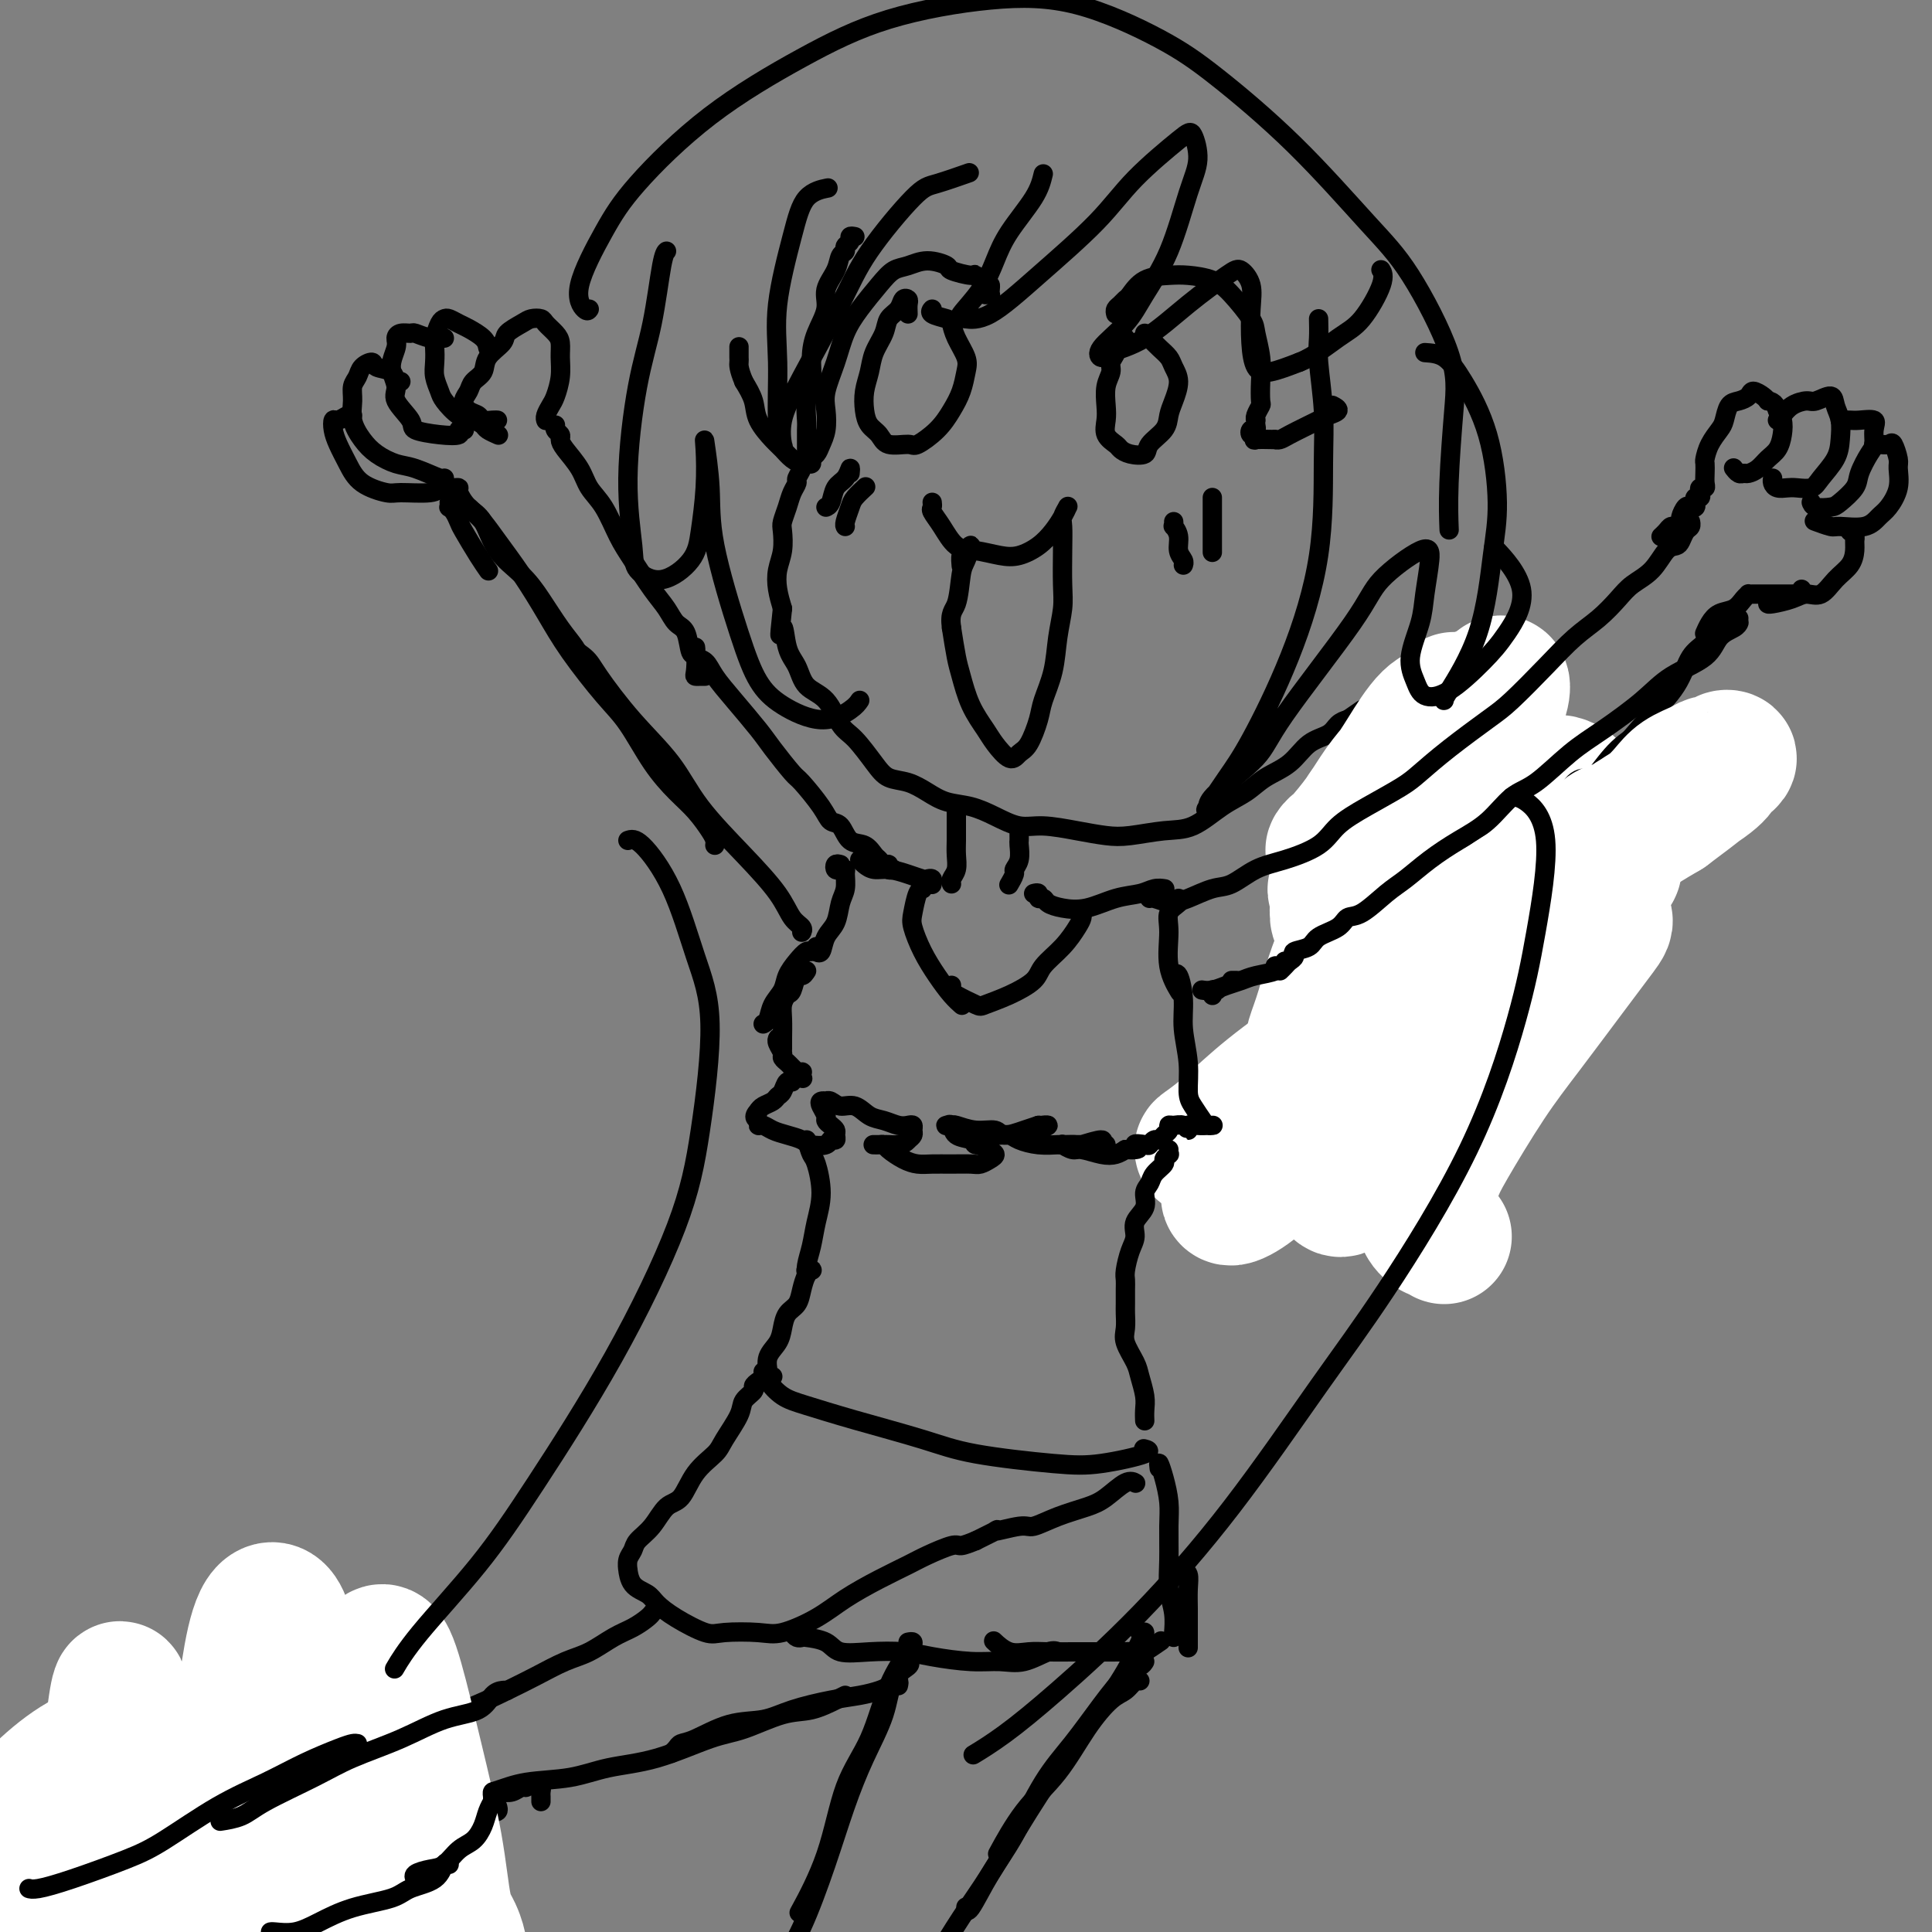 <svg viewBox='0 0 400 400' version='1.1' xmlns='http://www.w3.org/2000/svg' xmlns:xlink='http://www.w3.org/1999/xlink'><rect x="0" y="0" width="400" height="400" fill="#808080" stroke="none"/><g fill='none' stroke='#000000' stroke-width='4' stroke-linecap='round' stroke-linejoin='round'><path d='M177,49c-0.455,-0.090 -0.910,-0.180 -1,0c-0.090,0.180 0.184,0.631 0,1c-0.184,0.369 -0.828,0.657 -1,1c-0.172,0.343 0.127,0.740 0,1c-0.127,0.260 -0.682,0.382 -1,1c-0.318,0.618 -0.401,1.732 -1,3c-0.599,1.268 -1.715,2.692 -2,4c-0.285,1.308 0.260,2.502 0,4c-0.260,1.498 -1.323,3.301 -2,5c-0.677,1.699 -0.966,3.293 -1,5c-0.034,1.707 0.187,3.526 0,5c-0.187,1.474 -0.782,2.604 -1,4c-0.218,1.396 -0.058,3.056 0,4c0.058,0.944 0.015,1.170 0,2c-0.015,0.830 -0.003,2.265 0,3c0.003,0.735 -0.003,0.771 0,1c0.003,0.229 0.016,0.652 0,1c-0.016,0.348 -0.061,0.622 0,1c0.061,0.378 0.227,0.860 0,1c-0.227,0.140 -0.849,-0.062 -1,0c-0.151,0.062 0.167,0.389 0,1c-0.167,0.611 -0.819,1.505 -1,2c-0.181,0.495 0.109,0.592 0,1c-0.109,0.408 -0.617,1.126 -1,2c-0.383,0.874 -0.642,1.902 -1,3c-0.358,1.098 -0.815,2.264 -1,3c-0.185,0.736 -0.099,1.043 0,2c0.099,0.957 0.212,2.566 0,4c-0.212,1.434 -0.749,2.694 -1,4c-0.251,1.306 -0.214,2.659 0,4c0.214,1.341 0.607,2.671 1,4'/><path d='M162,126c-0.961,8.757 -0.364,4.651 0,4c0.364,-0.651 0.495,2.154 1,4c0.505,1.846 1.383,2.732 2,4c0.617,1.268 0.973,2.916 2,4c1.027,1.084 2.724,1.604 4,3c1.276,1.396 2.129,3.669 3,5c0.871,1.331 1.758,1.721 3,3c1.242,1.279 2.837,3.446 4,5c1.163,1.554 1.892,2.496 3,3c1.108,0.504 2.595,0.571 4,1c1.405,0.429 2.728,1.219 4,2c1.272,0.781 2.494,1.553 4,2c1.506,0.447 3.297,0.567 5,1c1.703,0.433 3.319,1.177 5,2c1.681,0.823 3.426,1.724 5,2c1.574,0.276 2.975,-0.073 5,0c2.025,0.073 4.672,0.569 7,1c2.328,0.431 4.337,0.796 6,1c1.663,0.204 2.980,0.246 5,0c2.020,-0.246 4.745,-0.779 7,-1c2.255,-0.221 4.042,-0.130 6,-1c1.958,-0.870 4.087,-2.702 6,-4c1.913,-1.298 3.608,-2.063 5,-3c1.392,-0.937 2.480,-2.047 4,-3c1.520,-0.953 3.471,-1.747 5,-3c1.529,-1.253 2.635,-2.963 4,-4c1.365,-1.037 2.990,-1.402 4,-2c1.010,-0.598 1.405,-1.428 2,-2c0.595,-0.572 1.391,-0.885 2,-1c0.609,-0.115 1.031,-0.033 1,0c-0.031,0.033 -0.516,0.016 -1,0'/><path d='M279,149c5.333,-3.667 2.667,-1.833 0,0'/><path d='M193,104c0.043,0.370 0.085,0.739 0,1c-0.085,0.261 -0.298,0.413 0,1c0.298,0.587 1.107,1.609 2,3c0.893,1.391 1.870,3.152 3,4c1.130,0.848 2.414,0.782 4,1c1.586,0.218 3.475,0.718 5,1c1.525,0.282 2.686,0.345 4,0c1.314,-0.345 2.783,-1.097 4,-2c1.217,-0.903 2.184,-1.956 3,-3c0.816,-1.044 1.483,-2.077 2,-3c0.517,-0.923 0.885,-1.735 1,-2c0.115,-0.265 -0.022,0.019 0,0c0.022,-0.019 0.202,-0.340 0,0c-0.202,0.340 -0.785,1.341 -1,2c-0.215,0.659 -0.061,0.974 0,2c0.061,1.026 0.028,2.761 0,5c-0.028,2.239 -0.053,4.980 0,7c0.053,2.020 0.184,3.318 0,5c-0.184,1.682 -0.682,3.746 -1,6c-0.318,2.254 -0.456,4.697 -1,7c-0.544,2.303 -1.496,4.466 -2,6c-0.504,1.534 -0.562,2.440 -1,4c-0.438,1.560 -1.257,3.773 -2,5c-0.743,1.227 -1.410,1.468 -2,2c-0.590,0.532 -1.103,1.356 -2,1c-0.897,-0.356 -2.177,-1.892 -3,-3c-0.823,-1.108 -1.190,-1.789 -2,-3c-0.810,-1.211 -2.062,-2.954 -3,-5c-0.938,-2.046 -1.560,-4.397 -2,-6c-0.440,-1.603 -0.697,-2.458 -1,-4c-0.303,-1.542 -0.651,-3.771 -1,-6'/><path d='M197,130c-0.442,-3.278 0.453,-3.474 1,-5c0.547,-1.526 0.745,-4.383 1,-6c0.255,-1.617 0.566,-1.995 1,-3c0.434,-1.005 0.992,-2.637 1,-3c0.008,-0.363 -0.534,0.542 -1,1c-0.466,0.458 -0.856,0.470 -1,1c-0.144,0.530 -0.041,1.580 0,2c0.041,0.420 0.021,0.210 0,0'/><path d='M231,65c-0.087,-0.338 -0.174,-0.675 0,-1c0.174,-0.325 0.609,-0.637 1,-1c0.391,-0.363 0.739,-0.777 1,-1c0.261,-0.223 0.436,-0.254 1,-1c0.564,-0.746 1.518,-2.207 3,-3c1.482,-0.793 3.494,-0.917 5,-1c1.506,-0.083 2.508,-0.124 4,0c1.492,0.124 3.475,0.412 5,1c1.525,0.588 2.591,1.475 4,3c1.409,1.525 3.162,3.687 4,5c0.838,1.313 0.761,1.776 1,3c0.239,1.224 0.792,3.210 1,5c0.208,1.790 0.070,3.384 0,5c-0.070,1.616 -0.071,3.255 0,4c0.071,0.745 0.215,0.594 0,1c-0.215,0.406 -0.789,1.367 -1,2c-0.211,0.633 -0.060,0.939 0,1c0.060,0.061 0.029,-0.123 0,0c-0.029,0.123 -0.057,0.554 0,1c0.057,0.446 0.198,0.908 0,1c-0.198,0.092 -0.736,-0.186 -1,0c-0.264,0.186 -0.256,0.834 0,1c0.256,0.166 0.759,-0.151 1,0c0.241,0.151 0.219,0.772 0,1c-0.219,0.228 -0.634,0.065 0,0c0.634,-0.065 2.317,-0.033 4,0'/><path d='M264,91c0.957,0.252 1.349,-0.118 3,-1c1.651,-0.882 4.561,-2.275 6,-3c1.439,-0.725 1.406,-0.782 2,-1c0.594,-0.218 1.814,-0.597 2,-1c0.186,-0.403 -0.661,-0.829 -1,-1c-0.339,-0.171 -0.169,-0.085 0,0'/><path d='M204,61c0.422,-0.021 0.843,-0.042 1,0c0.157,0.042 0.048,0.147 0,0c-0.048,-0.147 -0.037,-0.546 0,-1c0.037,-0.454 0.100,-0.962 0,-1c-0.100,-0.038 -0.363,0.394 -1,0c-0.637,-0.394 -1.646,-1.613 -2,-2c-0.354,-0.387 -0.051,0.057 -1,0c-0.949,-0.057 -3.149,-0.616 -4,-1c-0.851,-0.384 -0.351,-0.593 -1,-1c-0.649,-0.407 -2.445,-1.012 -4,-1c-1.555,0.012 -2.868,0.641 -4,1c-1.132,0.359 -2.085,0.450 -3,1c-0.915,0.550 -1.794,1.561 -3,3c-1.206,1.439 -2.740,3.308 -4,5c-1.260,1.692 -2.246,3.208 -3,5c-0.754,1.792 -1.277,3.859 -2,6c-0.723,2.141 -1.646,4.356 -2,6c-0.354,1.644 -0.137,2.716 0,4c0.137,1.284 0.195,2.779 0,4c-0.195,1.221 -0.644,2.169 -1,3c-0.356,0.831 -0.619,1.544 -1,2c-0.381,0.456 -0.878,0.656 -1,1c-0.122,0.344 0.133,0.832 0,1c-0.133,0.168 -0.653,0.016 -1,0c-0.347,-0.016 -0.520,0.103 -1,0c-0.480,-0.103 -1.265,-0.428 -2,-1c-0.735,-0.572 -1.418,-1.391 -2,-2c-0.582,-0.609 -1.063,-1.009 -2,-2c-0.937,-0.991 -2.329,-2.575 -3,-4c-0.671,-1.425 -0.620,-2.693 -1,-4c-0.380,-1.307 -1.190,-2.654 -2,-4'/><path d='M154,79c-1.155,-2.734 -1.041,-3.568 -1,-4c0.041,-0.432 0.011,-0.463 0,-1c-0.011,-0.537 -0.003,-1.582 0,-2c0.003,-0.418 0.002,-0.209 0,0'/><path d='M188,65c-0.026,-0.745 -0.053,-1.490 0,-2c0.053,-0.510 0.184,-0.784 0,-1c-0.184,-0.216 -0.683,-0.376 -1,0c-0.317,0.376 -0.452,1.286 -1,2c-0.548,0.714 -1.509,1.233 -2,2c-0.491,0.767 -0.510,1.783 -1,3c-0.490,1.217 -1.450,2.633 -2,4c-0.550,1.367 -0.691,2.683 -1,4c-0.309,1.317 -0.787,2.634 -1,4c-0.213,1.366 -0.162,2.782 0,4c0.162,1.218 0.436,2.237 1,3c0.564,0.763 1.417,1.268 2,2c0.583,0.732 0.894,1.691 2,2c1.106,0.309 3.007,-0.030 4,0c0.993,0.030 1.078,0.430 2,0c0.922,-0.430 2.679,-1.689 4,-3c1.321,-1.311 2.204,-2.675 3,-4c0.796,-1.325 1.506,-2.610 2,-4c0.494,-1.390 0.773,-2.883 1,-4c0.227,-1.117 0.403,-1.857 0,-3c-0.403,-1.143 -1.386,-2.688 -2,-4c-0.614,-1.312 -0.858,-2.390 -1,-3c-0.142,-0.610 -0.182,-0.751 -1,-1c-0.818,-0.249 -2.412,-0.605 -3,-1c-0.588,-0.395 -0.168,-0.827 0,-1c0.168,-0.173 0.084,-0.086 0,0'/><path d='M233,70c-0.455,0.018 -0.911,0.035 -1,0c-0.089,-0.035 0.187,-0.123 0,0c-0.187,0.123 -0.839,0.458 -1,1c-0.161,0.542 0.167,1.293 0,2c-0.167,0.707 -0.829,1.371 -1,2c-0.171,0.629 0.148,1.222 0,2c-0.148,0.778 -0.765,1.742 -1,3c-0.235,1.258 -0.089,2.809 0,4c0.089,1.191 0.119,2.021 0,3c-0.119,0.979 -0.389,2.106 0,3c0.389,0.894 1.436,1.555 2,2c0.564,0.445 0.645,0.674 1,1c0.355,0.326 0.984,0.747 2,1c1.016,0.253 2.418,0.337 3,0c0.582,-0.337 0.343,-1.094 1,-2c0.657,-0.906 2.211,-1.962 3,-3c0.789,-1.038 0.812,-2.060 1,-3c0.188,-0.940 0.542,-1.799 1,-3c0.458,-1.201 1.020,-2.745 1,-4c-0.020,-1.255 -0.622,-2.221 -1,-3c-0.378,-0.779 -0.532,-1.372 -1,-2c-0.468,-0.628 -1.249,-1.292 -2,-2c-0.751,-0.708 -1.471,-1.460 -2,-2c-0.529,-0.540 -0.865,-0.869 -1,-1c-0.135,-0.131 -0.067,-0.066 0,0'/><path d='M282,220c-0.053,-0.375 -0.106,-0.749 0,-1c0.106,-0.251 0.369,-0.378 1,-1c0.631,-0.622 1.628,-1.740 3,-3c1.372,-1.260 3.118,-2.662 4,-4c0.882,-1.338 0.902,-2.612 2,-4c1.098,-1.388 3.276,-2.892 5,-5c1.724,-2.108 2.994,-4.822 4,-7c1.006,-2.178 1.747,-3.819 3,-5c1.253,-1.181 3.019,-1.900 4,-3c0.981,-1.100 1.178,-2.580 2,-4c0.822,-1.420 2.270,-2.780 3,-4c0.730,-1.220 0.743,-2.299 1,-3c0.257,-0.701 0.758,-1.024 1,-2c0.242,-0.976 0.226,-2.604 0,-3c-0.226,-0.396 -0.662,0.441 -1,0c-0.338,-0.441 -0.578,-2.160 -1,-3c-0.422,-0.840 -1.028,-0.800 -2,-1c-0.972,-0.200 -2.312,-0.641 -3,-1c-0.688,-0.359 -0.724,-0.635 -1,-1c-0.276,-0.365 -0.793,-0.819 -1,-1c-0.207,-0.181 -0.103,-0.091 0,0'/><path d='M302,175c0.020,0.191 0.041,0.383 0,0c-0.041,-0.383 -0.143,-1.340 0,-2c0.143,-0.660 0.530,-1.024 1,-2c0.470,-0.976 1.024,-2.565 2,-4c0.976,-1.435 2.374,-2.718 3,-4c0.626,-1.282 0.482,-2.564 1,-4c0.518,-1.436 1.700,-3.028 2,-4c0.300,-0.972 -0.280,-1.326 -1,-2c-0.720,-0.674 -1.579,-1.668 -2,-2c-0.421,-0.332 -0.405,-0.001 -1,0c-0.595,0.001 -1.800,-0.326 -3,0c-1.200,0.326 -2.395,1.307 -3,2c-0.605,0.693 -0.621,1.100 -1,2c-0.379,0.900 -1.122,2.293 -2,3c-0.878,0.707 -1.890,0.729 -2,1c-0.110,0.271 0.683,0.792 1,1c0.317,0.208 0.159,0.104 0,0'/><path d='M304,152c-0.015,-0.328 -0.029,-0.656 0,-1c0.029,-0.344 0.103,-0.705 0,-1c-0.103,-0.295 -0.383,-0.523 -1,-1c-0.617,-0.477 -1.573,-1.202 -2,-2c-0.427,-0.798 -0.327,-1.669 -1,-2c-0.673,-0.331 -2.119,-0.122 -3,0c-0.881,0.122 -1.196,0.155 -2,0c-0.804,-0.155 -2.096,-0.500 -3,0c-0.904,0.500 -1.420,1.843 -2,3c-0.580,1.157 -1.223,2.128 -2,3c-0.777,0.872 -1.686,1.644 -2,3c-0.314,1.356 -0.031,3.295 0,4c0.031,0.705 -0.189,0.176 0,0c0.189,-0.176 0.787,0.002 1,0c0.213,-0.002 0.042,-0.182 0,-1c-0.042,-0.818 0.044,-2.274 0,-3c-0.044,-0.726 -0.220,-0.722 -1,-1c-0.780,-0.278 -2.164,-0.837 -3,-1c-0.836,-0.163 -1.125,0.070 -2,1c-0.875,0.930 -2.338,2.559 -3,4c-0.662,1.441 -0.524,2.696 -1,5c-0.476,2.304 -1.564,5.658 -2,7c-0.436,1.342 -0.218,0.671 0,0'/></g>
<g fill='none' stroke='#FFFFFF' stroke-width='28' stroke-linecap='round' stroke-linejoin='round'><path d='M327,168c-0.049,-1.403 -0.097,-2.805 -1,-4c-0.903,-1.195 -2.659,-2.181 -4,-2c-1.341,0.181 -2.266,1.529 -3,3c-0.734,1.471 -1.277,3.065 -3,7c-1.723,3.935 -4.625,10.210 -8,17c-3.375,6.790 -7.223,14.094 -10,20c-2.777,5.906 -4.483,10.413 -7,15c-2.517,4.587 -5.845,9.253 -8,13c-2.155,3.747 -3.138,6.576 -4,8c-0.862,1.424 -1.602,1.443 -2,1c-0.398,-0.443 -0.452,-1.349 0,-4c0.452,-2.651 1.411,-7.048 2,-11c0.589,-3.952 0.809,-7.460 3,-14c2.191,-6.540 6.354,-16.113 9,-24c2.646,-7.887 3.777,-14.089 6,-21c2.223,-6.911 5.539,-14.532 8,-20c2.461,-5.468 4.066,-8.784 5,-10c0.934,-1.216 1.197,-0.334 1,1c-0.197,1.334 -0.856,3.119 -3,7c-2.144,3.881 -5.775,9.859 -9,16c-3.225,6.141 -6.044,12.445 -8,17c-1.956,4.555 -3.047,7.360 -5,11c-1.953,3.640 -4.767,8.113 -7,12c-2.233,3.887 -3.886,7.186 -5,9c-1.114,1.814 -1.688,2.142 -2,2c-0.312,-0.142 -0.362,-0.755 0,-2c0.362,-1.245 1.136,-3.124 2,-6c0.864,-2.876 1.819,-6.750 4,-12c2.181,-5.250 5.587,-11.875 8,-17c2.413,-5.125 3.832,-8.750 6,-13c2.168,-4.250 5.084,-9.125 8,-14'/><path d='M300,153c4.474,-8.538 4.658,-7.883 5,-8c0.342,-0.117 0.843,-1.008 1,-1c0.157,0.008 -0.029,0.913 -2,3c-1.971,2.087 -5.726,5.355 -8,8c-2.274,2.645 -3.068,4.666 -5,8c-1.932,3.334 -5.003,7.980 -7,11c-1.997,3.020 -2.921,4.415 -4,6c-1.079,1.585 -2.311,3.359 -3,4c-0.689,0.641 -0.833,0.149 0,-1c0.833,-1.149 2.644,-2.954 4,-5c1.356,-2.046 2.259,-4.331 4,-7c1.741,-2.669 4.322,-5.721 6,-8c1.678,-2.279 2.453,-3.786 4,-6c1.547,-2.214 3.866,-5.135 5,-7c1.134,-1.865 1.081,-2.672 1,-3c-0.081,-0.328 -0.192,-0.175 -1,0c-0.808,0.175 -2.313,0.373 -4,2c-1.687,1.627 -3.554,4.683 -5,7c-1.446,2.317 -2.469,3.893 -4,6c-1.531,2.107 -3.569,4.743 -5,7c-1.431,2.257 -2.253,4.136 -3,5c-0.747,0.864 -1.418,0.715 -2,1c-0.582,0.285 -1.076,1.004 -1,1c0.076,-0.004 0.722,-0.730 1,-1c0.278,-0.270 0.188,-0.083 1,-1c0.812,-0.917 2.527,-2.936 4,-5c1.473,-2.064 2.704,-4.171 4,-6c1.296,-1.829 2.656,-3.380 4,-5c1.344,-1.620 2.672,-3.310 4,-5'/><path d='M294,153c3.586,-4.584 3.549,-4.545 4,-5c0.451,-0.455 1.388,-1.404 2,-2c0.612,-0.596 0.900,-0.837 1,-1c0.100,-0.163 0.012,-0.246 0,0c-0.012,0.246 0.052,0.822 -1,2c-1.052,1.178 -3.221,2.960 -5,5c-1.779,2.040 -3.167,4.338 -4,6c-0.833,1.662 -1.112,2.686 -2,5c-0.888,2.314 -2.387,5.917 -3,8c-0.613,2.083 -0.340,2.646 -1,4c-0.660,1.354 -2.254,3.501 -3,5c-0.746,1.499 -0.646,2.352 -1,3c-0.354,0.648 -1.163,1.090 -2,2c-0.837,0.910 -1.702,2.286 -2,3c-0.298,0.714 -0.027,0.766 0,1c0.027,0.234 -0.189,0.650 0,1c0.189,0.350 0.782,0.633 1,1c0.218,0.367 0.062,0.819 0,1c-0.062,0.181 -0.031,0.090 0,0'/></g>
<g fill='none' stroke='#000000' stroke-width='4' stroke-linecap='round' stroke-linejoin='round'><path d='M251,103c0.000,0.677 0.000,1.355 0,2c0.000,0.645 0.000,1.259 0,2c-0.000,0.741 0.000,1.611 0,3c0.000,1.389 0.000,3.297 0,4c0.000,0.703 0.000,0.201 0,0c0.000,-0.201 0.000,-0.100 0,0'/><path d='M243,108c0.033,0.463 0.065,0.925 0,1c-0.065,0.075 -0.228,-0.239 0,0c0.228,0.239 0.846,1.031 1,2c0.154,0.969 -0.154,2.115 0,3c0.154,0.885 0.772,1.507 1,2c0.228,0.493 0.065,0.855 0,1c-0.065,0.145 -0.033,0.072 0,0'/><path d='M176,98c0.059,-0.611 0.117,-1.221 0,-1c-0.117,0.221 -0.410,1.275 -1,2c-0.590,0.725 -1.478,1.122 -2,2c-0.522,0.878 -0.679,2.236 -1,3c-0.321,0.764 -0.806,0.932 -1,1c-0.194,0.068 -0.097,0.034 0,0'/><path d='M179,101c0.204,-0.188 0.409,-0.376 0,0c-0.409,0.376 -1.430,1.316 -2,2c-0.570,0.684 -0.689,1.111 -1,2c-0.311,0.889 -0.815,2.239 -1,3c-0.185,0.761 -0.053,0.932 0,1c0.053,0.068 0.026,0.034 0,0'/><path d='M198,168c-0.000,0.320 -0.000,0.641 0,1c0.000,0.359 0.001,0.757 0,1c-0.001,0.243 -0.004,0.331 0,1c0.004,0.669 0.015,1.920 0,3c-0.015,1.080 -0.057,1.988 0,3c0.057,1.012 0.211,2.127 0,3c-0.211,0.873 -0.788,1.504 -1,2c-0.212,0.496 -0.061,0.856 0,1c0.061,0.144 0.030,0.072 0,0'/><path d='M211,172c-0.002,0.319 -0.005,0.639 0,1c0.005,0.361 0.016,0.764 0,1c-0.016,0.236 -0.061,0.305 0,1c0.061,0.695 0.226,2.015 0,3c-0.226,0.985 -0.844,1.635 -1,2c-0.156,0.365 0.150,0.444 0,1c-0.150,0.556 -0.757,1.587 -1,2c-0.243,0.413 -0.121,0.206 0,0'/><path d='M193,183c-0.027,0.112 -0.054,0.223 0,0c0.054,-0.223 0.188,-0.782 0,-1c-0.188,-0.218 -0.697,-0.096 -1,0c-0.303,0.096 -0.399,0.167 -1,0c-0.601,-0.167 -1.706,-0.570 -3,-1c-1.294,-0.430 -2.778,-0.886 -4,-1c-1.222,-0.114 -2.183,0.114 -3,0c-0.817,-0.114 -1.489,-0.569 -2,-1c-0.511,-0.431 -0.860,-0.837 -1,-1c-0.140,-0.163 -0.070,-0.081 0,0'/><path d='M185,180c-0.446,0.120 -0.893,0.241 -1,0c-0.107,-0.241 0.124,-0.842 0,-1c-0.124,-0.158 -0.603,0.129 -1,0c-0.397,-0.129 -0.711,-0.672 -1,-1c-0.289,-0.328 -0.553,-0.440 -1,-1c-0.447,-0.560 -1.076,-1.568 -2,-2c-0.924,-0.432 -2.142,-0.288 -3,-1c-0.858,-0.712 -1.354,-2.281 -2,-3c-0.646,-0.719 -1.440,-0.587 -2,-1c-0.560,-0.413 -0.886,-1.371 -2,-3c-1.114,-1.629 -3.018,-3.929 -4,-5c-0.982,-1.071 -1.044,-0.912 -2,-2c-0.956,-1.088 -2.808,-3.423 -4,-5c-1.192,-1.577 -1.724,-2.398 -3,-4c-1.276,-1.602 -3.294,-3.987 -5,-6c-1.706,-2.013 -3.098,-3.653 -4,-5c-0.902,-1.347 -1.314,-2.400 -2,-3c-0.686,-0.600 -1.648,-0.749 -2,-1c-0.352,-0.251 -0.095,-0.606 0,-1c0.095,-0.394 0.027,-0.827 0,-1c-0.027,-0.173 -0.014,-0.087 0,0'/><path d='M146,140c-0.415,-0.000 -0.829,-0.001 -1,0c-0.171,0.001 -0.097,0.003 0,0c0.097,-0.003 0.219,-0.011 0,0c-0.219,0.011 -0.779,0.042 -1,0c-0.221,-0.042 -0.104,-0.156 0,-1c0.104,-0.844 0.194,-2.417 0,-3c-0.194,-0.583 -0.673,-0.177 -1,-1c-0.327,-0.823 -0.503,-2.877 -1,-4c-0.497,-1.123 -1.315,-1.316 -2,-2c-0.685,-0.684 -1.236,-1.859 -2,-3c-0.764,-1.141 -1.742,-2.247 -3,-4c-1.258,-1.753 -2.797,-4.152 -4,-6c-1.203,-1.848 -2.070,-3.146 -3,-5c-0.930,-1.854 -1.924,-4.265 -3,-6c-1.076,-1.735 -2.235,-2.794 -3,-4c-0.765,-1.206 -1.137,-2.561 -2,-4c-0.863,-1.439 -2.217,-2.964 -3,-4c-0.783,-1.036 -0.994,-1.584 -1,-2c-0.006,-0.416 0.194,-0.699 0,-1c-0.194,-0.301 -0.783,-0.619 -1,-1c-0.217,-0.381 -0.062,-0.823 0,-1c0.062,-0.177 0.031,-0.088 0,0'/><path d='M113,87c0.002,0.004 0.004,0.009 0,0c-0.004,-0.009 -0.012,-0.031 0,0c0.012,0.031 0.046,0.116 0,0c-0.046,-0.116 -0.170,-0.432 0,-1c0.170,-0.568 0.635,-1.388 1,-2c0.365,-0.612 0.632,-1.017 1,-2c0.368,-0.983 0.838,-2.543 1,-4c0.162,-1.457 0.017,-2.811 0,-4c-0.017,-1.189 0.094,-2.214 0,-3c-0.094,-0.786 -0.394,-1.333 -1,-2c-0.606,-0.667 -1.518,-1.455 -2,-2c-0.482,-0.545 -0.533,-0.849 -1,-1c-0.467,-0.151 -1.351,-0.151 -2,0c-0.649,0.151 -1.062,0.453 -2,1c-0.938,0.547 -2.402,1.340 -3,2c-0.598,0.660 -0.331,1.188 -1,2c-0.669,0.812 -2.275,1.908 -3,3c-0.725,1.092 -0.571,2.180 -1,3c-0.429,0.820 -1.443,1.371 -2,2c-0.557,0.629 -0.659,1.335 -1,2c-0.341,0.665 -0.922,1.288 -1,2c-0.078,0.712 0.347,1.511 1,2c0.653,0.489 1.534,0.667 2,1c0.466,0.333 0.517,0.821 1,1c0.483,0.179 1.399,0.048 2,0c0.601,-0.048 0.886,-0.014 1,0c0.114,0.014 0.057,0.007 0,0'/><path d='M101,72c-0.129,-0.641 -0.258,-1.282 -1,-2c-0.742,-0.718 -2.096,-1.512 -3,-2c-0.904,-0.488 -1.356,-0.671 -2,-1c-0.644,-0.329 -1.479,-0.805 -2,-1c-0.521,-0.195 -0.728,-0.110 -1,0c-0.272,0.110 -0.610,0.245 -1,1c-0.390,0.755 -0.833,2.132 -1,3c-0.167,0.868 -0.057,1.228 0,2c0.057,0.772 0.063,1.954 0,3c-0.063,1.046 -0.193,1.954 0,3c0.193,1.046 0.710,2.231 1,3c0.290,0.769 0.353,1.123 1,2c0.647,0.877 1.880,2.277 3,3c1.120,0.723 2.129,0.768 3,1c0.871,0.232 1.605,0.650 2,1c0.395,0.350 0.453,0.633 1,1c0.547,0.367 1.585,0.819 2,1c0.415,0.181 0.208,0.090 0,0'/><path d='M92,70c-0.945,0.115 -1.889,0.229 -3,0c-1.111,-0.229 -2.387,-0.803 -3,-1c-0.613,-0.197 -0.561,-0.017 -1,0c-0.439,0.017 -1.367,-0.130 -2,0c-0.633,0.130 -0.971,0.536 -1,1c-0.029,0.464 0.252,0.985 0,2c-0.252,1.015 -1.038,2.523 -1,4c0.038,1.477 0.901,2.921 1,4c0.099,1.079 -0.564,1.793 0,3c0.564,1.207 2.357,2.908 3,4c0.643,1.092 0.138,1.575 1,2c0.862,0.425 3.093,0.794 5,1c1.907,0.206 3.491,0.251 4,0c0.509,-0.251 -0.055,-0.798 0,-1c0.055,-0.202 0.730,-0.058 1,0c0.270,0.058 0.135,0.029 0,0'/><path d='M83,79c-0.396,0.206 -0.792,0.411 -1,0c-0.208,-0.411 -0.226,-1.439 -1,-2c-0.774,-0.561 -2.302,-0.657 -3,-1c-0.698,-0.343 -0.565,-0.935 -1,-1c-0.435,-0.065 -1.439,0.397 -2,1c-0.561,0.603 -0.681,1.347 -1,2c-0.319,0.653 -0.838,1.214 -1,2c-0.162,0.786 0.032,1.797 0,3c-0.032,1.203 -0.289,2.597 0,4c0.289,1.403 1.125,2.814 2,4c0.875,1.186 1.790,2.146 3,3c1.210,0.854 2.717,1.602 4,2c1.283,0.398 2.344,0.447 4,1c1.656,0.553 3.907,1.610 5,2c1.093,0.390 1.026,0.111 1,0c-0.026,-0.111 -0.013,-0.056 0,0'/><path d='M73,86c-0.225,-0.125 -0.450,-0.250 -1,0c-0.550,0.250 -1.424,0.873 -2,1c-0.576,0.127 -0.855,-0.244 -1,0c-0.145,0.244 -0.155,1.103 0,2c0.155,0.897 0.474,1.834 1,3c0.526,1.166 1.258,2.562 2,4c0.742,1.438 1.495,2.917 3,4c1.505,1.083 3.762,1.768 5,2c1.238,0.232 1.455,0.011 3,0c1.545,-0.011 4.416,0.189 6,0c1.584,-0.189 1.881,-0.768 2,-1c0.119,-0.232 0.059,-0.116 0,0'/><path d='M93,104c0.023,0.439 0.046,0.877 0,1c-0.046,0.123 -0.161,-0.070 0,0c0.161,0.070 0.597,0.405 1,1c0.403,0.595 0.774,1.452 1,2c0.226,0.548 0.308,0.786 1,2c0.692,1.214 1.994,3.404 3,5c1.006,1.596 1.716,2.599 2,3c0.284,0.401 0.142,0.201 0,0'/><path d='M94,101c0.463,-0.036 0.926,-0.072 1,0c0.074,0.072 -0.241,0.251 0,1c0.241,0.749 1.039,2.067 2,3c0.961,0.933 2.084,1.481 3,3c0.916,1.519 1.625,4.010 3,6c1.375,1.990 3.416,3.479 5,5c1.584,1.521 2.712,3.073 4,5c1.288,1.927 2.737,4.228 4,6c1.263,1.772 2.340,3.016 3,4c0.660,0.984 0.903,1.710 1,2c0.097,0.290 0.049,0.145 0,0'/><path d='M96,105c0.354,-0.074 0.708,-0.147 1,0c0.292,0.147 0.521,0.515 1,1c0.479,0.485 1.209,1.087 2,2c0.791,0.913 1.642,2.137 3,4c1.358,1.863 3.222,4.364 5,7c1.778,2.636 3.468,5.407 5,8c1.532,2.593 2.906,5.008 5,8c2.094,2.992 4.909,6.561 7,9c2.091,2.439 3.456,3.749 5,6c1.544,2.251 3.265,5.443 5,8c1.735,2.557 3.484,4.479 5,6c1.516,1.521 2.798,2.642 4,4c1.202,1.358 2.322,2.952 3,4c0.678,1.048 0.913,1.552 1,2c0.087,0.448 0.025,0.842 0,1c-0.025,0.158 -0.012,0.079 0,0'/><path d='M121,137c-1.184,-1.031 -2.367,-2.062 -3,-3c-0.633,-0.938 -0.714,-1.784 -1,-2c-0.286,-0.216 -0.776,0.196 0,1c0.776,0.804 2.818,1.999 4,3c1.182,1.001 1.503,1.808 3,4c1.497,2.192 4.169,5.768 7,9c2.831,3.232 5.822,6.119 8,9c2.178,2.881 3.544,5.755 6,9c2.456,3.245 6.003,6.859 9,10c2.997,3.141 5.444,5.808 7,8c1.556,2.192 2.221,3.907 3,5c0.779,1.093 1.671,1.563 2,2c0.329,0.437 0.094,0.839 0,1c-0.094,0.161 -0.047,0.080 0,0'/><path d='M214,185c0.449,-0.119 0.898,-0.239 1,0c0.102,0.239 -0.145,0.836 0,1c0.145,0.164 0.680,-0.107 1,0c0.320,0.107 0.424,0.590 1,1c0.576,0.410 1.624,0.747 3,1c1.376,0.253 3.080,0.422 5,0c1.920,-0.422 4.056,-1.433 6,-2c1.944,-0.567 3.696,-0.688 5,-1c1.304,-0.312 2.159,-0.815 3,-1c0.841,-0.185 1.669,-0.053 2,0c0.331,0.053 0.166,0.026 0,0'/><path d='M238,186c0.098,-0.109 0.196,-0.219 1,0c0.804,0.219 2.314,0.765 3,1c0.686,0.235 0.548,0.158 1,0c0.452,-0.158 1.493,-0.398 3,-1c1.507,-0.602 3.481,-1.567 5,-2c1.519,-0.433 2.582,-0.334 4,-1c1.418,-0.666 3.191,-2.095 5,-3c1.809,-0.905 3.653,-1.285 6,-2c2.347,-0.715 5.196,-1.765 7,-3c1.804,-1.235 2.562,-2.656 4,-4c1.438,-1.344 3.557,-2.611 6,-4c2.443,-1.389 5.210,-2.900 7,-4c1.790,-1.100 2.602,-1.790 4,-3c1.398,-1.210 3.380,-2.939 6,-5c2.620,-2.061 5.876,-4.455 8,-6c2.124,-1.545 3.114,-2.241 5,-4c1.886,-1.759 4.667,-4.582 7,-7c2.333,-2.418 4.217,-4.431 6,-6c1.783,-1.569 3.464,-2.694 5,-4c1.536,-1.306 2.926,-2.794 4,-4c1.074,-1.206 1.832,-2.129 3,-3c1.168,-0.871 2.747,-1.690 4,-3c1.253,-1.310 2.182,-3.110 3,-4c0.818,-0.890 1.526,-0.869 2,-1c0.474,-0.131 0.716,-0.414 1,-1c0.284,-0.586 0.612,-1.477 1,-2c0.388,-0.523 0.835,-0.679 1,-1c0.165,-0.321 0.047,-0.806 0,-1c-0.047,-0.194 -0.024,-0.097 0,0'/><path d='M344,111c-0.089,0.081 -0.177,0.162 0,0c0.177,-0.162 0.621,-0.567 1,-1c0.379,-0.433 0.693,-0.894 1,-1c0.307,-0.106 0.607,0.143 1,0c0.393,-0.143 0.880,-0.679 1,-1c0.120,-0.321 -0.125,-0.429 0,-1c0.125,-0.571 0.621,-1.607 1,-2c0.379,-0.393 0.641,-0.143 1,0c0.359,0.143 0.814,0.179 1,0c0.186,-0.179 0.101,-0.574 0,-1c-0.101,-0.426 -0.220,-0.884 0,-1c0.220,-0.116 0.777,0.110 1,0c0.223,-0.110 0.112,-0.557 0,-1c-0.112,-0.443 -0.226,-0.882 0,-1c0.226,-0.118 0.792,0.086 1,0c0.208,-0.086 0.058,-0.463 0,-1c-0.058,-0.537 -0.023,-1.236 0,-2c0.023,-0.764 0.034,-1.593 0,-2c-0.034,-0.407 -0.112,-0.393 0,-1c0.112,-0.607 0.414,-1.836 1,-3c0.586,-1.164 1.456,-2.262 2,-3c0.544,-0.738 0.760,-1.116 1,-2c0.240,-0.884 0.502,-2.272 1,-3c0.498,-0.728 1.233,-0.794 2,-1c0.767,-0.206 1.566,-0.550 2,-1c0.434,-0.450 0.501,-1.006 1,-1c0.499,0.006 1.428,0.573 2,1c0.572,0.427 0.786,0.713 1,1'/><path d='M366,83c1.632,0.214 1.713,1.250 2,2c0.287,0.750 0.779,1.213 1,2c0.221,0.787 0.172,1.900 0,3c-0.172,1.100 -0.466,2.189 -1,3c-0.534,0.811 -1.309,1.343 -2,2c-0.691,0.657 -1.299,1.440 -2,2c-0.701,0.560 -1.494,0.896 -2,1c-0.506,0.104 -0.723,-0.024 -1,0c-0.277,0.024 -0.613,0.199 -1,0c-0.387,-0.199 -0.825,-0.771 -1,-1c-0.175,-0.229 -0.088,-0.114 0,0'/><path d='M368,87c0.277,-0.230 0.554,-0.459 1,-1c0.446,-0.541 1.061,-1.393 2,-2c0.939,-0.607 2.203,-0.967 3,-1c0.797,-0.033 1.128,0.262 2,0c0.872,-0.262 2.285,-1.082 3,-1c0.715,0.082 0.732,1.065 1,2c0.268,0.935 0.789,1.824 1,3c0.211,1.176 0.113,2.641 0,4c-0.113,1.359 -0.243,2.613 -1,4c-0.757,1.387 -2.143,2.908 -3,4c-0.857,1.092 -1.186,1.754 -2,2c-0.814,0.246 -2.113,0.076 -3,0c-0.887,-0.076 -1.362,-0.059 -2,0c-0.638,0.059 -1.439,0.160 -2,0c-0.561,-0.160 -0.882,-0.582 -1,-1c-0.118,-0.418 -0.034,-0.834 0,-1c0.034,-0.166 0.017,-0.083 0,0'/><path d='M381,87c0.710,-0.010 1.420,-0.021 2,0c0.580,0.021 1.029,0.073 2,0c0.971,-0.073 2.463,-0.269 3,0c0.537,0.269 0.118,1.005 0,2c-0.118,0.995 0.063,2.249 0,3c-0.063,0.751 -0.372,1.000 -1,2c-0.628,1.000 -1.576,2.752 -2,4c-0.424,1.248 -0.324,1.991 -1,3c-0.676,1.009 -2.129,2.284 -3,3c-0.871,0.716 -1.161,0.872 -2,1c-0.839,0.128 -2.226,0.227 -3,0c-0.774,-0.227 -0.935,-0.779 -1,-1c-0.065,-0.221 -0.032,-0.110 0,0'/><path d='M388,92c-0.058,0.006 -0.117,0.012 0,0c0.117,-0.012 0.409,-0.041 1,0c0.591,0.041 1.480,0.152 2,0c0.520,-0.152 0.669,-0.567 1,0c0.331,0.567 0.843,2.115 1,3c0.157,0.885 -0.042,1.106 0,2c0.042,0.894 0.323,2.460 0,4c-0.323,1.540 -1.250,3.055 -2,4c-0.750,0.945 -1.322,1.321 -2,2c-0.678,0.679 -1.461,1.660 -3,2c-1.539,0.340 -3.835,0.040 -5,0c-1.165,-0.040 -1.198,0.182 -2,0c-0.802,-0.182 -2.372,-0.766 -3,-1c-0.628,-0.234 -0.314,-0.117 0,0'/><path d='M383,110c0.426,0.350 0.851,0.701 1,1c0.149,0.299 0.021,0.547 0,1c-0.021,0.453 0.066,1.112 0,2c-0.066,0.888 -0.284,2.006 -1,3c-0.716,0.994 -1.929,1.864 -3,3c-1.071,1.136 -2.000,2.539 -3,3c-1.000,0.461 -2.072,-0.020 -3,0c-0.928,0.020 -1.713,0.541 -3,1c-1.287,0.459 -3.077,0.854 -4,1c-0.923,0.146 -0.978,0.042 -1,0c-0.022,-0.042 -0.011,-0.021 0,0'/><path d='M373,122c0.095,0.423 0.191,0.845 0,1c-0.191,0.155 -0.667,0.041 -1,0c-0.333,-0.041 -0.523,-0.011 -1,0c-0.477,0.011 -1.241,0.003 -2,0c-0.759,-0.003 -1.512,-0.001 -2,0c-0.488,0.001 -0.709,0.000 -1,0c-0.291,-0.000 -0.652,-0.001 -1,0c-0.348,0.001 -0.684,0.002 -1,0c-0.316,-0.002 -0.611,-0.008 -1,0c-0.389,0.008 -0.870,0.029 -1,0c-0.130,-0.029 0.092,-0.107 0,0c-0.092,0.107 -0.498,0.400 -1,1c-0.502,0.600 -1.101,1.506 -2,2c-0.899,0.494 -2.097,0.576 -3,1c-0.903,0.424 -1.512,1.191 -2,2c-0.488,0.809 -0.854,1.660 -1,2c-0.146,0.340 -0.073,0.170 0,0'/><path d='M360,128c-0.326,-0.403 -0.653,-0.806 -1,-1c-0.347,-0.194 -0.715,-0.179 -1,0c-0.285,0.179 -0.486,0.520 -1,1c-0.514,0.480 -1.342,1.098 -2,2c-0.658,0.902 -1.145,2.089 -2,3c-0.855,0.911 -2.079,1.548 -3,3c-0.921,1.452 -1.540,3.721 -3,6c-1.460,2.279 -3.761,4.569 -6,7c-2.239,2.431 -4.414,5.002 -6,7c-1.586,1.998 -2.581,3.423 -4,5c-1.419,1.577 -3.263,3.308 -4,4c-0.737,0.692 -0.369,0.346 0,0'/><path d='M344,145c0.198,0.265 0.395,0.531 0,1c-0.395,0.469 -1.383,1.142 -2,2c-0.617,0.858 -0.863,1.902 -2,3c-1.137,1.098 -3.166,2.251 -5,4c-1.834,1.749 -3.472,4.096 -5,6c-1.528,1.904 -2.945,3.366 -5,5c-2.055,1.634 -4.746,3.438 -7,6c-2.254,2.562 -4.070,5.880 -6,8c-1.930,2.120 -3.975,3.041 -6,5c-2.025,1.959 -4.032,4.956 -6,7c-1.968,2.044 -3.899,3.136 -5,4c-1.101,0.864 -1.373,1.502 -2,2c-0.627,0.498 -1.608,0.857 -2,1c-0.392,0.143 -0.196,0.072 0,0'/><path d='M331,160c-0.585,0.436 -1.170,0.872 -2,1c-0.830,0.128 -1.904,-0.052 -3,1c-1.096,1.052 -2.213,3.334 -4,5c-1.787,1.666 -4.245,2.714 -7,5c-2.755,2.286 -5.807,5.811 -8,8c-2.193,2.189 -3.527,3.044 -6,5c-2.473,1.956 -6.084,5.014 -9,8c-2.916,2.986 -5.135,5.900 -7,8c-1.865,2.100 -3.375,3.386 -5,5c-1.625,1.614 -3.363,3.556 -5,5c-1.637,1.444 -3.171,2.389 -4,3c-0.829,0.611 -0.951,0.889 -1,1c-0.049,0.111 -0.024,0.056 0,0'/><path d='M306,182c0.737,0.028 1.475,0.057 1,0c-0.475,-0.057 -2.162,-0.199 -3,0c-0.838,0.199 -0.826,0.741 -2,2c-1.174,1.259 -3.533,3.236 -5,4c-1.467,0.764 -2.041,0.315 -3,1c-0.959,0.685 -2.303,2.504 -4,4c-1.697,1.496 -3.746,2.670 -5,4c-1.254,1.330 -1.714,2.816 -3,4c-1.286,1.184 -3.399,2.066 -5,3c-1.601,0.934 -2.692,1.921 -4,3c-1.308,1.079 -2.834,2.250 -4,3c-1.166,0.750 -1.972,1.077 -3,2c-1.028,0.923 -2.277,2.441 -3,3c-0.723,0.559 -0.921,0.160 -1,0c-0.079,-0.160 -0.040,-0.080 0,0'/><path d='M360,129c0.034,-0.078 0.068,-0.157 0,0c-0.068,0.157 -0.237,0.549 -1,1c-0.763,0.451 -2.120,0.959 -3,2c-0.880,1.041 -1.282,2.614 -3,4c-1.718,1.386 -4.752,2.584 -7,4c-2.248,1.416 -3.710,3.048 -6,5c-2.290,1.952 -5.409,4.223 -8,6c-2.591,1.777 -4.656,3.059 -7,5c-2.344,1.941 -4.968,4.542 -7,6c-2.032,1.458 -3.471,1.773 -5,3c-1.529,1.227 -3.149,3.366 -5,5c-1.851,1.634 -3.934,2.764 -6,4c-2.066,1.236 -4.115,2.578 -6,4c-1.885,1.422 -3.605,2.923 -5,4c-1.395,1.077 -2.465,1.730 -4,3c-1.535,1.270 -3.536,3.156 -5,4c-1.464,0.844 -2.390,0.646 -3,1c-0.610,0.354 -0.905,1.261 -2,2c-1.095,0.739 -2.990,1.311 -4,2c-1.010,0.689 -1.135,1.494 -2,2c-0.865,0.506 -2.470,0.714 -3,1c-0.530,0.286 0.015,0.651 0,1c-0.015,0.349 -0.592,0.681 -1,1c-0.408,0.319 -0.648,0.624 -1,1c-0.352,0.376 -0.815,0.822 -1,1c-0.185,0.178 -0.093,0.089 0,0'/></g>
<g fill='none' stroke='#FFFFFF' stroke-width='28' stroke-linecap='round' stroke-linejoin='round'><path d='M299,256c-0.366,-0.462 -0.733,-0.924 -1,-1c-0.267,-0.076 -0.435,0.234 -1,0c-0.565,-0.234 -1.529,-1.014 -2,-2c-0.471,-0.986 -0.451,-2.179 0,-4c0.451,-1.821 1.333,-4.270 2,-6c0.667,-1.730 1.120,-2.743 3,-6c1.880,-3.257 5.186,-8.759 8,-13c2.814,-4.241 5.134,-7.219 8,-11c2.866,-3.781 6.277,-8.363 9,-12c2.723,-3.637 4.758,-6.328 6,-8c1.242,-1.672 1.691,-2.325 1,-3c-0.691,-0.675 -2.521,-1.372 -4,-1c-1.479,0.372 -2.607,1.812 -6,4c-3.393,2.188 -9.053,5.124 -14,9c-4.947,3.876 -9.182,8.693 -14,13c-4.818,4.307 -10.218,8.102 -15,12c-4.782,3.898 -8.945,7.897 -12,11c-3.055,3.103 -5.002,5.310 -7,7c-1.998,1.690 -4.046,2.863 -5,3c-0.954,0.137 -0.815,-0.764 0,-2c0.815,-1.236 2.305,-2.809 5,-6c2.695,-3.191 6.596,-8.001 12,-13c5.404,-4.999 12.311,-10.187 19,-16c6.689,-5.813 13.161,-12.249 19,-17c5.839,-4.751 11.047,-7.816 15,-10c3.953,-2.184 6.653,-3.487 8,-4c1.347,-0.513 1.341,-0.237 1,0c-0.341,0.237 -1.017,0.434 -3,2c-1.983,1.566 -5.274,4.502 -9,7c-3.726,2.498 -7.888,4.557 -12,7c-4.112,2.443 -8.175,5.269 -12,8c-3.825,2.731 -7.413,5.365 -11,8'/><path d='M287,212c-8.879,6.279 -8.075,5.976 -10,7c-1.925,1.024 -6.577,3.375 -9,5c-2.423,1.625 -2.616,2.523 -3,3c-0.384,0.477 -0.960,0.533 -1,0c-0.040,-0.533 0.454,-1.657 2,-3c1.546,-1.343 4.142,-2.907 7,-5c2.858,-2.093 5.976,-4.717 10,-8c4.024,-3.283 8.952,-7.225 14,-11c5.048,-3.775 10.215,-7.383 14,-10c3.785,-2.617 6.187,-4.242 9,-6c2.813,-1.758 6.037,-3.648 8,-5c1.963,-1.352 2.667,-2.164 3,-3c0.333,-0.836 0.296,-1.695 -1,-1c-1.296,0.695 -3.852,2.943 -7,5c-3.148,2.057 -6.888,3.923 -10,6c-3.112,2.077 -5.596,4.364 -10,8c-4.404,3.636 -10.729,8.621 -16,13c-5.271,4.379 -9.489,8.153 -14,12c-4.511,3.847 -9.314,7.767 -13,11c-3.686,3.233 -6.254,5.780 -8,7c-1.746,1.220 -2.671,1.114 -3,1c-0.329,-0.114 -0.062,-0.236 1,-1c1.062,-0.764 2.920,-2.169 5,-4c2.080,-1.831 4.383,-4.088 8,-7c3.617,-2.912 8.547,-6.477 14,-10c5.453,-3.523 11.430,-7.002 17,-11c5.570,-3.998 10.733,-8.516 16,-12c5.267,-3.484 10.639,-5.934 15,-9c4.361,-3.066 7.713,-6.749 10,-9c2.287,-2.251 3.511,-3.072 5,-4c1.489,-0.928 3.245,-1.964 5,-3'/><path d='M345,168c15.273,-11.372 5.456,-4.802 3,-3c-2.456,1.802 2.448,-1.164 5,-3c2.552,-1.836 2.751,-2.541 3,-3c0.249,-0.459 0.548,-0.673 1,-1c0.452,-0.327 1.057,-0.768 1,-1c-0.057,-0.232 -0.776,-0.256 -1,0c-0.224,0.256 0.046,0.792 0,1c-0.046,0.208 -0.410,0.089 -1,0c-0.590,-0.089 -1.407,-0.147 -2,0c-0.593,0.147 -0.963,0.500 -2,1c-1.037,0.500 -2.742,1.146 -4,2c-1.258,0.854 -2.070,1.915 -3,3c-0.930,1.085 -1.979,2.192 -3,3c-1.021,0.808 -2.013,1.317 -3,2c-0.987,0.683 -1.967,1.542 -3,2c-1.033,0.458 -2.118,0.517 -3,1c-0.882,0.483 -1.562,1.392 -2,2c-0.438,0.608 -0.633,0.917 -1,1c-0.367,0.083 -0.905,-0.059 -1,0c-0.095,0.059 0.252,0.321 1,0c0.748,-0.321 1.896,-1.224 3,-2c1.104,-0.776 2.162,-1.423 3,-2c0.838,-0.577 1.454,-1.083 3,-2c1.546,-0.917 4.022,-2.246 5,-3c0.978,-0.754 0.458,-0.934 1,-1c0.542,-0.066 2.146,-0.018 3,0c0.854,0.018 0.958,0.005 1,0c0.042,-0.005 0.021,-0.003 0,0'/></g>
<g fill='none' stroke='#000000' stroke-width='4' stroke-linecap='round' stroke-linejoin='round'><path d='M174,179c-0.401,-0.112 -0.801,-0.225 -1,0c-0.199,0.225 -0.196,0.787 0,1c0.196,0.213 0.585,0.075 1,0c0.415,-0.075 0.855,-0.088 1,0c0.145,0.088 -0.007,0.277 0,1c0.007,0.723 0.171,1.981 0,3c-0.171,1.019 -0.676,1.800 -1,3c-0.324,1.200 -0.465,2.819 -1,4c-0.535,1.181 -1.463,1.925 -2,3c-0.537,1.075 -0.683,2.482 -1,3c-0.317,0.518 -0.805,0.148 -1,0c-0.195,-0.148 -0.098,-0.074 0,0'/><path d='M192,183c-0.446,0.425 -0.891,0.849 -1,1c-0.109,0.151 0.120,0.027 0,0c-0.120,-0.027 -0.587,0.043 -1,1c-0.413,0.957 -0.770,2.802 -1,4c-0.230,1.198 -0.331,1.750 0,3c0.331,1.250 1.094,3.197 2,5c0.906,1.803 1.954,3.463 3,5c1.046,1.537 2.089,2.952 3,4c0.911,1.048 1.689,1.728 2,2c0.311,0.272 0.156,0.136 0,0'/><path d='M197,204c0.000,0.367 0.000,0.734 0,1c-0.000,0.266 -0.000,0.430 1,1c1.000,0.570 3.001,1.546 4,2c0.999,0.454 0.998,0.387 2,0c1.002,-0.387 3.007,-1.094 5,-2c1.993,-0.906 3.974,-2.011 5,-3c1.026,-0.989 1.098,-1.862 2,-3c0.902,-1.138 2.634,-2.540 4,-4c1.366,-1.460 2.366,-2.979 3,-4c0.634,-1.021 0.901,-1.544 1,-2c0.099,-0.456 0.028,-0.845 0,-1c-0.028,-0.155 -0.014,-0.078 0,0'/><path d='M244,186c0.231,0.271 0.462,0.543 0,1c-0.462,0.457 -1.615,1.100 -2,2c-0.385,0.900 -0.000,2.056 0,4c0.000,1.944 -0.385,4.677 0,7c0.385,2.323 1.538,4.235 2,5c0.462,0.765 0.231,0.382 0,0'/><path d='M266,199c-0.282,0.447 -0.564,0.893 -1,1c-0.436,0.107 -1.026,-0.126 -1,0c0.026,0.126 0.667,0.612 0,1c-0.667,0.388 -2.641,0.678 -4,1c-1.359,0.322 -2.102,0.675 -3,1c-0.898,0.325 -1.952,0.623 -3,1c-1.048,0.377 -2.090,0.832 -3,1c-0.910,0.168 -1.689,0.048 -2,0c-0.311,-0.048 -0.156,-0.024 0,0'/><path d='M256,203c-0.422,0.000 -0.844,0.000 -1,0c-0.156,0.000 -0.044,0.000 0,0c0.044,0.000 0.022,0.000 0,0'/><path d='M169,196c-0.355,0.464 -0.710,0.928 -1,1c-0.290,0.072 -0.515,-0.249 -1,0c-0.485,0.249 -1.229,1.068 -2,2c-0.771,0.932 -1.569,1.977 -2,3c-0.431,1.023 -0.494,2.026 -1,3c-0.506,0.974 -1.455,1.921 -2,3c-0.545,1.079 -0.685,2.291 -1,3c-0.315,0.709 -0.804,0.917 -1,1c-0.196,0.083 -0.098,0.042 0,0'/><path d='M167,201c-0.334,0.509 -0.668,1.017 -1,1c-0.332,-0.017 -0.663,-0.561 -1,0c-0.337,0.561 -0.679,2.226 -1,3c-0.321,0.774 -0.622,0.656 -1,1c-0.378,0.344 -0.833,1.150 -1,2c-0.167,0.850 -0.045,1.743 0,3c0.045,1.257 0.012,2.877 0,4c-0.012,1.123 -0.003,1.749 0,2c0.003,0.251 0.002,0.125 0,0'/><path d='M161,215c0.032,-0.059 0.065,-0.118 0,0c-0.065,0.118 -0.226,0.412 0,1c0.226,0.588 0.839,1.471 1,2c0.161,0.529 -0.128,0.703 0,1c0.128,0.297 0.675,0.717 1,1c0.325,0.283 0.428,0.430 1,1c0.572,0.570 1.613,1.563 2,2c0.387,0.437 0.119,0.317 0,0c-0.119,-0.317 -0.088,-0.832 0,-1c0.088,-0.168 0.235,0.012 0,0c-0.235,-0.012 -0.850,-0.215 -1,0c-0.150,0.215 0.167,0.849 0,1c-0.167,0.151 -0.819,-0.181 -1,0c-0.181,0.181 0.107,0.875 0,1c-0.107,0.125 -0.610,-0.317 -1,0c-0.390,0.317 -0.668,1.394 -1,2c-0.332,0.606 -0.718,0.740 -1,1c-0.282,0.260 -0.461,0.647 -1,1c-0.539,0.353 -1.440,0.672 -2,1c-0.560,0.328 -0.780,0.664 -1,1'/><path d='M157,230c-1.382,1.472 -0.337,1.651 0,2c0.337,0.349 -0.033,0.867 0,1c0.033,0.133 0.469,-0.119 1,0c0.531,0.119 1.158,0.607 2,1c0.842,0.393 1.899,0.690 3,1c1.101,0.310 2.246,0.634 3,1c0.754,0.366 1.116,0.775 2,1c0.884,0.225 2.290,0.268 3,0c0.710,-0.268 0.723,-0.845 1,-1c0.277,-0.155 0.816,0.113 1,0c0.184,-0.113 0.012,-0.607 0,-1c-0.012,-0.393 0.137,-0.686 0,-1c-0.137,-0.314 -0.560,-0.648 -1,-1c-0.440,-0.352 -0.899,-0.721 -1,-1c-0.101,-0.279 0.154,-0.467 0,-1c-0.154,-0.533 -0.718,-1.412 -1,-2c-0.282,-0.588 -0.281,-0.885 0,-1c0.281,-0.115 0.841,-0.047 1,0c0.159,0.047 -0.082,0.072 0,0c0.082,-0.072 0.486,-0.241 1,0c0.514,0.241 1.138,0.891 2,1c0.862,0.109 1.961,-0.324 3,0c1.039,0.324 2.020,1.407 3,2c0.980,0.593 1.961,0.698 3,1c1.039,0.302 2.135,0.802 3,1c0.865,0.198 1.497,0.095 2,0c0.503,-0.095 0.877,-0.180 1,0c0.123,0.180 -0.005,0.625 0,1c0.005,0.375 0.144,0.678 0,1c-0.144,0.322 -0.572,0.661 -1,1'/><path d='M188,236c-0.494,0.691 -1.229,0.917 -2,1c-0.771,0.083 -1.577,0.022 -2,0c-0.423,-0.022 -0.464,-0.007 -1,0c-0.536,0.007 -1.568,0.004 -2,0c-0.432,-0.004 -0.265,-0.009 0,0c0.265,0.009 0.626,0.030 1,0c0.374,-0.030 0.760,-0.113 1,0c0.240,0.113 0.335,0.423 1,1c0.665,0.577 1.901,1.422 3,2c1.099,0.578 2.062,0.888 3,1c0.938,0.112 1.851,0.027 3,0c1.149,-0.027 2.533,0.004 4,0c1.467,-0.004 3.017,-0.042 4,0c0.983,0.042 1.400,0.165 2,0c0.600,-0.165 1.383,-0.618 2,-1c0.617,-0.382 1.068,-0.694 1,-1c-0.068,-0.306 -0.656,-0.606 -1,-1c-0.344,-0.394 -0.445,-0.884 -1,-1c-0.555,-0.116 -1.564,0.141 -2,0c-0.436,-0.141 -0.300,-0.679 -1,-1c-0.700,-0.321 -2.237,-0.426 -3,-1c-0.763,-0.574 -0.754,-1.619 -1,-2c-0.246,-0.381 -0.748,-0.098 -1,0c-0.252,0.098 -0.253,0.011 0,0c0.253,-0.011 0.762,0.054 1,0c0.238,-0.054 0.206,-0.228 1,0c0.794,0.228 2.414,0.857 4,1c1.586,0.143 3.136,-0.199 4,0c0.864,0.199 1.040,0.938 2,1c0.960,0.062 2.703,-0.554 4,-1c1.297,-0.446 2.149,-0.723 3,-1'/><path d='M215,233c3.079,0.012 1.275,0.042 1,0c-0.275,-0.042 0.978,-0.155 1,0c0.022,0.155 -1.186,0.577 -2,1c-0.814,0.423 -1.235,0.846 -2,1c-0.765,0.154 -1.873,0.041 -3,0c-1.127,-0.041 -2.273,-0.008 -3,0c-0.727,0.008 -1.035,-0.008 -1,0c0.035,0.008 0.411,0.041 1,0c0.589,-0.041 1.389,-0.154 2,0c0.611,0.154 1.034,0.577 2,1c0.966,0.423 2.476,0.845 4,1c1.524,0.155 3.064,0.041 4,0c0.936,-0.041 1.269,-0.011 2,0c0.731,0.011 1.861,0.003 3,0c1.139,-0.003 2.286,0.001 3,0c0.714,-0.001 0.994,-0.005 1,0c0.006,0.005 -0.262,0.019 0,0c0.262,-0.019 1.054,-0.072 1,0c-0.054,0.072 -0.953,0.268 -1,0c-0.047,-0.268 0.757,-1.000 0,-1c-0.757,0.000 -3.074,0.732 -4,1c-0.926,0.268 -0.460,0.071 -1,0c-0.540,-0.071 -2.086,-0.015 -3,0c-0.914,0.015 -1.197,-0.011 -1,0c0.197,0.011 0.874,0.059 1,0c0.126,-0.059 -0.300,-0.225 0,0c0.300,0.225 1.326,0.842 2,1c0.674,0.158 0.995,-0.143 2,0c1.005,0.143 2.694,0.731 4,1c1.306,0.269 2.230,0.220 3,0c0.770,-0.220 1.385,-0.610 2,-1'/><path d='M233,238c4.367,0.242 2.283,-0.652 2,-1c-0.283,-0.348 1.233,-0.149 2,0c0.767,0.149 0.784,0.247 1,0c0.216,-0.247 0.632,-0.841 1,-1c0.368,-0.159 0.689,0.115 1,0c0.311,-0.115 0.612,-0.621 1,-1c0.388,-0.379 0.865,-0.633 1,-1c0.135,-0.367 -0.070,-0.848 0,-1c0.070,-0.152 0.417,0.026 1,0c0.583,-0.026 1.403,-0.256 2,0c0.597,0.256 0.973,0.997 1,1c0.027,0.003 -0.293,-0.731 0,-1c0.293,-0.269 1.200,-0.072 2,0c0.800,0.072 1.494,0.018 2,0c0.506,-0.018 0.823,-0.000 1,0c0.177,0.000 0.215,-0.017 0,0c-0.215,0.017 -0.684,0.068 -1,0c-0.316,-0.068 -0.481,-0.257 -1,-1c-0.519,-0.743 -1.392,-2.041 -2,-3c-0.608,-0.959 -0.950,-1.578 -1,-3c-0.050,-1.422 0.193,-3.645 0,-6c-0.193,-2.355 -0.822,-4.841 -1,-7c-0.178,-2.159 0.097,-3.991 0,-6c-0.097,-2.009 -0.565,-4.195 -1,-5c-0.435,-0.805 -0.839,-0.230 -1,0c-0.161,0.230 -0.081,0.115 0,0'/><path d='M252,205c-0.423,-0.113 -0.845,-0.226 -1,0c-0.155,0.226 -0.041,0.793 0,1c0.041,0.207 0.011,0.056 0,0c-0.011,-0.056 -0.003,-0.016 0,0c0.003,0.016 0.002,0.008 0,0'/><path d='M167,236c0.346,1.184 0.693,2.367 1,3c0.307,0.633 0.576,0.714 1,2c0.424,1.286 1.003,3.775 1,6c-0.003,2.225 -0.589,4.186 -1,6c-0.411,1.814 -0.646,3.481 -1,5c-0.354,1.519 -0.827,2.892 -1,4c-0.173,1.108 -0.047,1.952 0,2c0.047,0.048 0.013,-0.701 0,-1c-0.013,-0.299 -0.007,-0.150 0,0'/><path d='M242,238c-0.034,0.448 -0.069,0.897 0,1c0.069,0.103 0.240,-0.138 0,0c-0.240,0.138 -0.892,0.655 -1,1c-0.108,0.345 0.327,0.518 0,1c-0.327,0.482 -1.416,1.273 -2,2c-0.584,0.727 -0.664,1.391 -1,2c-0.336,0.609 -0.930,1.162 -1,2c-0.070,0.838 0.384,1.961 0,3c-0.384,1.039 -1.605,1.994 -2,3c-0.395,1.006 0.038,2.064 0,3c-0.038,0.936 -0.546,1.749 -1,3c-0.454,1.251 -0.854,2.939 -1,4c-0.146,1.061 -0.039,1.495 0,2c0.039,0.505 0.009,1.082 0,2c-0.009,0.918 0.005,2.178 0,3c-0.005,0.822 -0.027,1.205 0,2c0.027,0.795 0.102,2.001 0,3c-0.102,0.999 -0.381,1.790 0,3c0.381,1.210 1.423,2.839 2,4c0.577,1.161 0.691,1.852 1,3c0.309,1.148 0.815,2.751 1,4c0.185,1.249 0.050,2.144 0,3c-0.050,0.856 -0.014,1.673 0,2c0.014,0.327 0.007,0.163 0,0'/><path d='M167,263c-0.107,-0.003 -0.214,-0.006 0,0c0.214,0.006 0.749,0.022 1,0c0.251,-0.022 0.218,-0.081 0,0c-0.218,0.081 -0.622,0.304 -1,1c-0.378,0.696 -0.730,1.866 -1,3c-0.270,1.134 -0.458,2.232 -1,3c-0.542,0.768 -1.437,1.207 -2,2c-0.563,0.793 -0.793,1.939 -1,3c-0.207,1.061 -0.392,2.036 -1,3c-0.608,0.964 -1.641,1.919 -2,3c-0.359,1.081 -0.045,2.290 0,3c0.045,0.710 -0.180,0.922 0,1c0.180,0.078 0.766,0.022 1,0c0.234,-0.022 0.117,-0.011 0,0'/><path d='M158,284c0.180,0.549 0.359,1.098 1,2c0.641,0.902 1.743,2.156 3,3c1.257,0.844 2.669,1.277 5,2c2.331,0.723 5.580,1.737 10,3c4.420,1.263 10.009,2.777 14,4c3.991,1.223 6.382,2.156 11,3c4.618,0.844 11.461,1.599 16,2c4.539,0.401 6.773,0.448 10,0c3.227,-0.448 7.446,-1.390 9,-2c1.554,-0.610 0.444,-0.889 0,-1c-0.444,-0.111 -0.222,-0.056 0,0'/><path d='M157,286c-0.481,0.355 -0.962,0.711 -1,1c-0.038,0.289 0.368,0.513 0,1c-0.368,0.487 -1.509,1.237 -2,2c-0.491,0.763 -0.333,1.539 -1,3c-0.667,1.461 -2.160,3.607 -3,5c-0.840,1.393 -1.029,2.032 -2,3c-0.971,0.968 -2.726,2.265 -4,4c-1.274,1.735 -2.067,3.907 -3,5c-0.933,1.093 -2.005,1.107 -3,2c-0.995,0.893 -1.913,2.664 -3,4c-1.087,1.336 -2.344,2.236 -3,3c-0.656,0.764 -0.711,1.391 -1,2c-0.289,0.609 -0.814,1.199 -1,2c-0.186,0.801 -0.035,1.814 0,2c0.035,0.186 -0.048,-0.453 0,0c0.048,0.453 0.225,1.999 1,3c0.775,1.001 2.146,1.455 3,2c0.854,0.545 1.190,1.179 2,2c0.810,0.821 2.093,1.830 4,3c1.907,1.170 4.438,2.501 6,3c1.562,0.499 2.155,0.164 4,0c1.845,-0.164 4.943,-0.158 7,0c2.057,0.158 3.075,0.467 5,0c1.925,-0.467 4.757,-1.710 7,-3c2.243,-1.290 3.897,-2.626 6,-4c2.103,-1.374 4.656,-2.784 7,-4c2.344,-1.216 4.479,-2.237 6,-3c1.521,-0.763 2.428,-1.266 4,-2c1.572,-0.734 3.808,-1.698 5,-2c1.192,-0.302 1.341,0.056 2,0c0.659,-0.056 1.830,-0.528 3,-1'/><path d='M202,319c6.824,-3.325 3.883,-2.137 4,-2c0.117,0.137 3.293,-0.777 5,-1c1.707,-0.223 1.945,0.244 3,0c1.055,-0.244 2.927,-1.200 5,-2c2.073,-0.800 4.345,-1.444 6,-2c1.655,-0.556 2.691,-1.025 4,-2c1.309,-0.975 2.891,-2.455 4,-3c1.109,-0.545 1.745,-0.156 2,0c0.255,0.156 0.127,0.078 0,0'/><path d='M164,338c0.311,0.419 0.622,0.838 1,1c0.378,0.162 0.822,0.068 1,0c0.178,-0.068 0.091,-0.110 1,0c0.909,0.110 2.816,0.372 4,1c1.184,0.628 1.645,1.622 3,2c1.355,0.378 3.604,0.139 6,0c2.396,-0.139 4.940,-0.179 7,0c2.060,0.179 3.637,0.576 6,1c2.363,0.424 5.513,0.874 8,1c2.487,0.126 4.313,-0.071 6,0c1.687,0.071 3.236,0.411 5,0c1.764,-0.411 3.744,-1.572 5,-2c1.256,-0.428 1.787,-0.122 2,0c0.213,0.122 0.106,0.061 0,0'/><path d='M206,340c-0.242,-0.226 -0.483,-0.453 0,0c0.483,0.453 1.691,1.585 3,2c1.309,0.415 2.719,0.111 4,0c1.281,-0.111 2.431,-0.030 4,0c1.569,0.030 3.556,0.010 5,0c1.444,-0.010 2.346,-0.010 4,0c1.654,0.010 4.062,0.030 6,0c1.938,-0.030 3.406,-0.111 4,0c0.594,0.111 0.314,0.415 1,0c0.686,-0.415 2.339,-1.547 3,-2c0.661,-0.453 0.331,-0.226 0,0'/><path d='M240,304c-0.083,-0.639 -0.165,-1.278 0,-1c0.165,0.278 0.579,1.473 1,3c0.421,1.527 0.849,3.387 1,5c0.151,1.613 0.026,2.978 0,5c-0.026,2.022 0.045,4.699 0,7c-0.045,2.301 -0.208,4.224 0,6c0.208,1.776 0.788,3.404 1,5c0.212,1.596 0.057,3.161 0,4c-0.057,0.839 -0.016,0.954 0,1c0.016,0.046 0.008,0.023 0,0'/><path d='M245,324c-0.113,0.373 -0.226,0.746 0,1c0.226,0.254 0.793,0.389 1,1c0.207,0.611 0.056,1.698 0,3c-0.056,1.302 -0.015,2.818 0,4c0.015,1.182 0.004,2.028 0,3c-0.004,0.972 -0.001,2.069 0,3c0.001,0.931 0.000,1.694 0,2c-0.000,0.306 -0.000,0.153 0,0'/><path d='M135,334c0.046,-0.063 0.092,-0.126 0,0c-0.092,0.126 -0.322,0.441 -1,1c-0.678,0.559 -1.804,1.360 -3,2c-1.196,0.640 -2.462,1.118 -4,2c-1.538,0.882 -3.349,2.168 -5,3c-1.651,0.832 -3.144,1.209 -5,2c-1.856,0.791 -4.077,1.997 -6,3c-1.923,1.003 -3.550,1.802 -6,3c-2.450,1.198 -5.724,2.796 -9,4c-3.276,1.204 -6.553,2.013 -10,3c-3.447,0.987 -7.063,2.153 -10,3c-2.937,0.847 -5.193,1.376 -8,2c-2.807,0.624 -6.164,1.344 -9,2c-2.836,0.656 -5.152,1.248 -7,2c-1.848,0.752 -3.228,1.664 -4,2c-0.772,0.336 -0.935,0.096 -1,0c-0.065,-0.096 -0.033,-0.048 0,0'/><path d='M50,364c-0.332,-0.090 -0.665,-0.179 -1,0c-0.335,0.179 -0.673,0.627 -1,1c-0.327,0.373 -0.643,0.673 -1,1c-0.357,0.327 -0.756,0.683 -1,1c-0.244,0.317 -0.335,0.596 -1,1c-0.665,0.404 -1.906,0.934 -3,1c-1.094,0.066 -2.043,-0.332 -3,0c-0.957,0.332 -1.923,1.396 -3,2c-1.077,0.604 -2.264,0.750 -3,1c-0.736,0.250 -1.022,0.603 -2,1c-0.978,0.397 -2.648,0.838 -3,1c-0.352,0.162 0.614,0.046 1,0c0.386,-0.046 0.193,-0.023 0,0'/><path d='M39,371c-0.049,-0.542 -0.098,-1.085 0,-1c0.098,0.085 0.344,0.796 0,1c-0.344,0.204 -1.278,-0.100 -2,0c-0.722,0.100 -1.234,0.604 -2,1c-0.766,0.396 -1.787,0.683 -3,1c-1.213,0.317 -2.619,0.662 -4,1c-1.381,0.338 -2.739,0.668 -4,1c-1.261,0.332 -2.425,0.664 -4,1c-1.575,0.336 -3.560,0.675 -5,1c-1.440,0.325 -2.333,0.637 -4,1c-1.667,0.363 -4.107,0.778 -5,1c-0.893,0.222 -0.241,0.252 0,0c0.241,-0.252 0.069,-0.786 0,-1c-0.069,-0.214 -0.034,-0.107 0,0'/><path d='M186,349c0.093,-0.399 0.186,-0.797 0,-1c-0.186,-0.203 -0.650,-0.210 -1,0c-0.350,0.210 -0.585,0.636 -1,1c-0.415,0.364 -1.011,0.665 -2,1c-0.989,0.335 -2.372,0.704 -4,1c-1.628,0.296 -3.500,0.521 -6,1c-2.500,0.479 -5.629,1.214 -8,2c-2.371,0.786 -3.983,1.625 -6,2c-2.017,0.375 -4.439,0.286 -7,1c-2.561,0.714 -5.261,2.230 -7,3c-1.739,0.770 -2.518,0.794 -3,1c-0.482,0.206 -0.668,0.594 -1,1c-0.332,0.406 -0.809,0.830 -1,1c-0.191,0.170 -0.095,0.085 0,0'/><path d='M175,351c-0.406,0.204 -0.812,0.409 -2,1c-1.188,0.591 -3.156,1.569 -5,2c-1.844,0.431 -3.562,0.313 -6,1c-2.438,0.687 -5.596,2.177 -8,3c-2.404,0.823 -4.052,0.979 -7,2c-2.948,1.021 -7.194,2.906 -11,4c-3.806,1.094 -7.172,1.397 -10,2c-2.828,0.603 -5.120,1.507 -8,2c-2.880,0.493 -6.349,0.575 -9,1c-2.651,0.425 -4.483,1.191 -7,2c-2.517,0.809 -5.719,1.660 -7,2c-1.281,0.340 -0.640,0.170 0,0'/><path d='M188,344c0.305,0.239 0.609,0.477 0,1c-0.609,0.523 -2.132,1.329 -3,3c-0.868,1.671 -1.081,4.206 -2,7c-0.919,2.794 -2.544,5.849 -4,9c-1.456,3.151 -2.744,6.400 -4,10c-1.256,3.600 -2.480,7.550 -4,12c-1.520,4.450 -3.335,9.399 -5,13c-1.665,3.601 -3.179,5.854 -4,8c-0.821,2.146 -0.949,4.185 -1,5c-0.051,0.815 -0.026,0.408 0,0'/><path d='M188,340c0.438,-0.088 0.875,-0.176 1,0c0.125,0.176 -0.064,0.617 -1,2c-0.936,1.383 -2.619,3.706 -4,7c-1.381,3.294 -2.458,7.557 -4,11c-1.542,3.443 -3.547,6.067 -5,10c-1.453,3.933 -2.353,9.174 -4,14c-1.647,4.826 -4.042,9.236 -5,11c-0.958,1.764 -0.479,0.882 0,0'/><path d='M236,348c-0.256,-0.198 -0.513,-0.397 -1,0c-0.487,0.397 -1.206,1.389 -2,2c-0.794,0.611 -1.664,0.841 -3,2c-1.336,1.159 -3.140,3.247 -5,6c-1.860,2.753 -3.777,6.171 -6,9c-2.223,2.829 -4.752,5.069 -7,8c-2.248,2.931 -4.214,6.552 -5,8c-0.786,1.448 -0.393,0.724 0,0'/><path d='M236,338c0.484,-0.105 0.968,-0.211 1,0c0.032,0.211 -0.389,0.738 -1,2c-0.611,1.262 -1.411,3.258 -3,6c-1.589,2.742 -3.967,6.228 -6,9c-2.033,2.772 -3.721,4.829 -6,8c-2.279,3.171 -5.149,7.455 -8,12c-2.851,4.545 -5.682,9.351 -8,13c-2.318,3.649 -4.124,6.141 -6,9c-1.876,2.859 -3.822,6.086 -5,8c-1.178,1.914 -1.586,2.515 -2,3c-0.414,0.485 -0.832,0.853 -1,1c-0.168,0.147 -0.084,0.074 0,0'/><path d='M237,344c-0.196,0.325 -0.392,0.650 -1,1c-0.608,0.350 -1.628,0.724 -3,2c-1.372,1.276 -3.097,3.454 -5,6c-1.903,2.546 -3.984,5.461 -6,8c-2.016,2.539 -3.966,4.701 -6,8c-2.034,3.299 -4.153,7.735 -6,11c-1.847,3.265 -3.423,5.360 -5,8c-1.577,2.640 -3.155,5.826 -4,7c-0.845,1.174 -0.956,0.335 -1,0c-0.044,-0.335 -0.022,-0.168 0,0'/><path d='M103,374c0.122,0.394 0.244,0.789 0,1c-0.244,0.211 -0.853,0.239 -1,0c-0.147,-0.239 0.169,-0.743 0,-1c-0.169,-0.257 -0.821,-0.265 -1,0c-0.179,0.265 0.117,0.803 0,1c-0.117,0.197 -0.647,0.053 -1,0c-0.353,-0.053 -0.528,-0.014 -1,0c-0.472,0.014 -1.239,0.003 -2,0c-0.761,-0.003 -1.514,0.003 -2,0c-0.486,-0.003 -0.704,-0.016 -1,0c-0.296,0.016 -0.671,0.061 -1,0c-0.329,-0.061 -0.613,-0.226 -1,0c-0.387,0.226 -0.877,0.844 -1,1c-0.123,0.156 0.122,-0.151 0,0c-0.122,0.151 -0.611,0.758 -1,1c-0.389,0.242 -0.677,0.117 -1,0c-0.323,-0.117 -0.681,-0.226 -1,0c-0.319,0.226 -0.599,0.787 -1,1c-0.401,0.213 -0.922,0.077 -1,0c-0.078,-0.077 0.286,-0.096 0,0c-0.286,0.096 -1.222,0.306 -2,1c-0.778,0.694 -1.396,1.871 -3,3c-1.604,1.129 -4.193,2.210 -6,3c-1.807,0.790 -2.833,1.290 -4,2c-1.167,0.710 -2.476,1.632 -3,2c-0.524,0.368 -0.262,0.184 0,0'/><path d='M87,376c-0.372,0.352 -0.744,0.705 -1,1c-0.256,0.295 -0.394,0.533 -1,1c-0.606,0.467 -1.678,1.162 -3,2c-1.322,0.838 -2.894,1.817 -5,3c-2.106,1.183 -4.745,2.569 -7,4c-2.255,1.431 -4.127,2.906 -6,4c-1.873,1.094 -3.746,1.807 -6,3c-2.254,1.193 -4.889,2.866 -7,4c-2.111,1.134 -3.697,1.730 -5,2c-1.303,0.270 -2.321,0.216 -4,0c-1.679,-0.216 -4.017,-0.594 -5,-1c-0.983,-0.406 -0.611,-0.840 -1,-1c-0.389,-0.160 -1.540,-0.046 -2,0c-0.460,0.046 -0.230,0.023 0,0'/><path d='M48,397c-0.567,0.445 -1.133,0.890 -3,1c-1.867,0.110 -5.033,-0.114 -7,0c-1.967,0.114 -2.733,0.567 -4,1c-1.267,0.433 -3.033,0.847 -5,1c-1.967,0.153 -4.133,0.044 -5,0c-0.867,-0.044 -0.433,-0.022 0,0'/></g>
<g fill='none' stroke='#FFFFFF' stroke-width='28' stroke-linecap='round' stroke-linejoin='round'><path d='M24,356c-1.165,3.642 -2.330,7.284 -3,11c-0.670,3.716 -0.845,7.507 -1,13c-0.155,5.493 -0.291,12.689 0,18c0.291,5.311 1.008,8.736 1,11c-0.008,2.264 -0.742,3.368 -1,4c-0.258,0.632 -0.042,0.793 0,0c0.042,-0.793 -0.090,-2.541 0,-5c0.090,-2.459 0.403,-5.631 1,-10c0.597,-4.369 1.478,-9.937 2,-16c0.522,-6.063 0.685,-12.623 1,-17c0.315,-4.377 0.781,-6.573 1,-9c0.219,-2.427 0.190,-5.087 0,-6c-0.190,-0.913 -0.541,-0.079 -1,3c-0.459,3.079 -1.027,8.403 -1,15c0.027,6.597 0.651,14.468 1,20c0.349,5.532 0.425,8.726 1,13c0.575,4.274 1.649,9.627 3,12c1.351,2.373 2.980,1.766 5,-1c2.020,-2.766 4.430,-7.691 6,-12c1.570,-4.309 2.301,-8.001 4,-15c1.699,-6.999 4.366,-17.306 6,-25c1.634,-7.694 2.235,-12.777 3,-17c0.765,-4.223 1.696,-7.588 3,-9c1.304,-1.412 2.982,-0.872 4,3c1.018,3.872 1.375,11.078 2,19c0.625,7.922 1.518,16.562 2,25c0.482,8.438 0.555,16.675 1,22c0.445,5.325 1.264,7.736 2,10c0.736,2.264 1.391,4.379 2,4c0.609,-0.379 1.174,-3.251 2,-8c0.826,-4.749 1.913,-11.374 3,-18'/><path d='M73,391c0.631,-6.922 -0.293,-11.229 0,-18c0.293,-6.771 1.801,-16.008 3,-22c1.199,-5.992 2.089,-8.738 3,-9c0.911,-0.262 1.844,1.962 3,6c1.156,4.038 2.534,9.890 4,16c1.466,6.110 3.018,12.478 4,18c0.982,5.522 1.392,10.200 2,13c0.608,2.800 1.414,3.723 2,5c0.586,1.277 0.954,2.907 1,3c0.046,0.093 -0.228,-1.352 -1,-3c-0.772,-1.648 -2.043,-3.499 -4,-6c-1.957,-2.501 -4.602,-5.651 -8,-9c-3.398,-3.349 -7.549,-6.898 -12,-10c-4.451,-3.102 -9.203,-5.756 -15,-8c-5.797,-2.244 -12.640,-4.079 -19,-5c-6.360,-0.921 -12.238,-0.929 -18,2c-5.762,2.929 -11.410,8.793 -15,13c-3.590,4.207 -5.124,6.755 -7,11c-1.876,4.245 -4.094,10.187 -5,14c-0.906,3.813 -0.501,5.498 2,6c2.501,0.502 7.098,-0.178 14,-2c6.902,-1.822 16.108,-4.787 25,-8c8.892,-3.213 17.471,-6.673 23,-9c5.529,-2.327 8.008,-3.522 9,-4c0.992,-0.478 0.496,-0.239 0,0'/></g>
<g fill='none' stroke='#000000' stroke-width='4' stroke-linecap='round' stroke-linejoin='round'><path d='M112,373c0.006,-0.343 0.013,-0.685 0,-1c-0.013,-0.315 -0.045,-0.602 0,-1c0.045,-0.398 0.167,-0.906 0,-1c-0.167,-0.094 -0.625,0.227 -1,0c-0.375,-0.227 -0.669,-1.003 -1,-1c-0.331,0.003 -0.701,0.785 -1,1c-0.299,0.215 -0.528,-0.138 -1,0c-0.472,0.138 -1.188,0.768 -2,1c-0.812,0.232 -1.720,0.065 -2,0c-0.280,-0.065 0.068,-0.027 0,0c-0.068,0.027 -0.553,0.044 -1,0c-0.447,-0.044 -0.855,-0.150 -1,0c-0.145,0.150 -0.027,0.557 0,1c0.027,0.443 -0.036,0.924 0,1c0.036,0.076 0.173,-0.252 0,0c-0.173,0.252 -0.654,1.083 -1,2c-0.346,0.917 -0.556,1.919 -1,3c-0.444,1.081 -1.121,2.240 -2,3c-0.879,0.760 -1.959,1.122 -3,2c-1.041,0.878 -2.044,2.274 -3,3c-0.956,0.726 -1.864,0.782 -3,1c-1.136,0.218 -2.498,0.597 -3,1c-0.502,0.403 -0.143,0.829 0,1c0.143,0.171 0.072,0.085 0,0'/><path d='M93,386c-0.329,-0.292 -0.659,-0.585 -1,0c-0.341,0.585 -0.695,2.047 -2,3c-1.305,0.953 -3.562,1.398 -5,2c-1.438,0.602 -2.056,1.363 -4,2c-1.944,0.637 -5.215,1.152 -8,2c-2.785,0.848 -5.086,2.031 -7,3c-1.914,0.969 -3.441,1.724 -5,2c-1.559,0.276 -3.151,0.074 -4,0c-0.849,-0.074 -0.957,-0.021 -1,0c-0.043,0.021 -0.022,0.011 0,0'/><path d='M105,350c-0.245,-0.032 -0.490,-0.063 -1,0c-0.510,0.063 -1.286,0.222 -2,1c-0.714,0.778 -1.368,2.177 -3,3c-1.632,0.823 -4.243,1.070 -7,2c-2.757,0.930 -5.660,2.543 -9,4c-3.340,1.457 -7.116,2.758 -10,4c-2.884,1.242 -4.875,2.424 -8,4c-3.125,1.576 -7.384,3.546 -10,5c-2.616,1.454 -3.589,2.391 -5,3c-1.411,0.609 -3.260,0.888 -4,1c-0.740,0.112 -0.370,0.056 0,0'/><path d='M74,361c-0.246,-0.047 -0.493,-0.095 -1,0c-0.507,0.095 -1.275,0.332 -3,1c-1.725,0.668 -4.409,1.766 -7,3c-2.591,1.234 -5.090,2.603 -8,4c-2.910,1.397 -6.233,2.823 -10,5c-3.767,2.177 -7.980,5.105 -11,7c-3.020,1.895 -4.848,2.756 -8,4c-3.152,1.244 -7.628,2.869 -11,4c-3.372,1.131 -5.639,1.766 -7,2c-1.361,0.234 -1.818,0.067 -2,0c-0.182,-0.067 -0.091,-0.033 0,0'/><path d='M171,39c0.387,-0.078 0.773,-0.155 0,0c-0.773,0.155 -2.706,0.544 -4,2c-1.294,1.456 -1.951,3.980 -3,8c-1.049,4.020 -2.491,9.536 -3,14c-0.509,4.464 -0.086,7.877 0,12c0.086,4.123 -0.165,8.958 0,12c0.165,3.042 0.746,4.291 1,5c0.254,0.709 0.180,0.878 0,0c-0.180,-0.878 -0.466,-2.803 0,-5c0.466,-2.197 1.685,-4.668 4,-9c2.315,-4.332 5.725,-10.527 8,-15c2.275,-4.473 3.416,-7.223 6,-11c2.584,-3.777 6.610,-8.579 9,-11c2.390,-2.421 3.143,-2.459 5,-3c1.857,-0.541 4.816,-1.583 6,-2c1.184,-0.417 0.592,-0.208 0,0'/><path d='M216,36c-0.354,1.464 -0.709,2.928 -2,5c-1.291,2.072 -3.519,4.751 -5,7c-1.481,2.249 -2.214,4.066 -3,6c-0.786,1.934 -1.625,3.984 -3,6c-1.375,2.016 -3.287,3.997 -4,5c-0.713,1.003 -0.226,1.026 0,1c0.226,-0.026 0.190,-0.103 1,0c0.810,0.103 2.465,0.385 5,-1c2.535,-1.385 5.950,-4.438 10,-8c4.050,-3.562 8.736,-7.634 12,-11c3.264,-3.366 5.104,-6.028 8,-9c2.896,-2.972 6.846,-6.255 9,-8c2.154,-1.745 2.512,-1.952 3,-1c0.488,0.952 1.105,3.065 1,5c-0.105,1.935 -0.933,3.694 -2,7c-1.067,3.306 -2.374,8.158 -4,12c-1.626,3.842 -3.572,6.673 -5,9c-1.428,2.327 -2.339,4.148 -4,6c-1.661,1.852 -4.072,3.733 -5,5c-0.928,1.267 -0.372,1.920 0,2c0.372,0.080 0.560,-0.411 2,-1c1.440,-0.589 4.130,-1.274 7,-3c2.870,-1.726 5.918,-4.492 9,-7c3.082,-2.508 6.198,-4.759 8,-6c1.802,-1.241 2.289,-1.471 3,-1c0.711,0.471 1.647,1.644 2,3c0.353,1.356 0.122,2.894 0,5c-0.122,2.106 -0.136,4.781 0,7c0.136,2.219 0.421,3.982 1,5c0.579,1.018 1.451,1.291 3,1c1.549,-0.291 3.774,-1.145 6,-2'/><path d='M269,75c2.966,-1.145 5.880,-3.509 8,-5c2.120,-1.491 3.444,-2.111 5,-4c1.556,-1.889 3.342,-5.047 4,-7c0.658,-1.953 0.188,-2.701 0,-3c-0.188,-0.299 -0.094,-0.150 0,0'/><path d='M273,66c0.031,1.370 0.061,2.740 0,4c-0.061,1.260 -0.214,2.411 0,5c0.214,2.589 0.795,6.617 1,10c0.205,3.383 0.034,6.121 0,11c-0.034,4.879 0.071,11.900 -1,19c-1.071,7.100 -3.316,14.278 -6,21c-2.684,6.722 -5.805,12.987 -8,17c-2.195,4.013 -3.464,5.775 -5,8c-1.536,2.225 -3.338,4.913 -4,6c-0.662,1.087 -0.185,0.574 0,0c0.185,-0.574 0.078,-1.210 2,-3c1.922,-1.790 5.874,-4.734 8,-7c2.126,-2.266 2.427,-3.856 6,-9c3.573,-5.144 10.418,-13.844 14,-19c3.582,-5.156 3.900,-6.770 6,-9c2.100,-2.230 5.980,-5.077 8,-6c2.020,-0.923 2.180,0.076 2,2c-0.180,1.924 -0.699,4.771 -1,7c-0.301,2.229 -0.383,3.838 -1,6c-0.617,2.162 -1.768,4.876 -2,7c-0.232,2.124 0.456,3.657 1,5c0.544,1.343 0.943,2.495 2,3c1.057,0.505 2.773,0.362 5,-1c2.227,-1.362 4.967,-3.942 7,-6c2.033,-2.058 3.359,-3.593 5,-6c1.641,-2.407 3.596,-5.687 3,-9c-0.596,-3.313 -3.742,-6.661 -5,-8c-1.258,-1.339 -0.629,-0.670 0,0'/><path d='M178,145c-0.374,0.556 -0.748,1.111 -2,2c-1.252,0.889 -3.383,2.111 -6,2c-2.617,-0.111 -5.719,-1.553 -8,-3c-2.281,-1.447 -3.739,-2.897 -5,-5c-1.261,-2.103 -2.324,-4.860 -4,-10c-1.676,-5.140 -3.965,-12.665 -5,-18c-1.035,-5.335 -0.816,-8.480 -1,-12c-0.184,-3.520 -0.770,-7.416 -1,-9c-0.230,-1.584 -0.104,-0.857 0,1c0.104,1.857 0.185,4.842 0,8c-0.185,3.158 -0.637,6.487 -1,9c-0.363,2.513 -0.638,4.210 -2,6c-1.362,1.790 -3.810,3.673 -6,4c-2.190,0.327 -4.122,-0.902 -5,-2c-0.878,-1.098 -0.702,-2.066 -1,-5c-0.298,-2.934 -1.071,-7.833 -1,-14c0.071,-6.167 0.986,-13.600 2,-19c1.014,-5.400 2.127,-8.767 3,-13c0.873,-4.233 1.504,-9.332 2,-12c0.496,-2.668 0.856,-2.905 1,-3c0.144,-0.095 0.072,-0.047 0,0'/><path d='M122,64c-0.191,0.289 -0.382,0.578 -1,0c-0.618,-0.578 -1.664,-2.024 -1,-5c0.664,-2.976 3.036,-7.482 5,-11c1.964,-3.518 3.518,-6.050 7,-10c3.482,-3.950 8.890,-9.319 15,-14c6.110,-4.681 12.921,-8.673 19,-12c6.079,-3.327 11.426,-5.990 18,-8c6.574,-2.010 14.375,-3.369 21,-4c6.625,-0.631 12.072,-0.534 18,1c5.928,1.534 12.335,4.504 17,7c4.665,2.496 7.587,4.517 12,8c4.413,3.483 10.318,8.429 16,14c5.682,5.571 11.140,11.767 15,16c3.860,4.233 6.120,6.501 9,11c2.880,4.499 6.379,11.228 8,16c1.621,4.772 1.362,7.588 1,12c-0.362,4.412 -0.828,10.418 -1,15c-0.172,4.582 -0.049,7.738 0,9c0.049,1.262 0.025,0.631 0,0'/><path d='M295,73c1.372,0.093 2.743,0.186 4,1c1.257,0.814 2.398,2.350 4,5c1.602,2.650 3.665,6.412 5,11c1.335,4.588 1.941,10.000 2,14c0.059,4.000 -0.429,6.588 -1,11c-0.571,4.412 -1.225,10.646 -3,16c-1.775,5.354 -4.670,9.826 -6,12c-1.330,2.174 -1.094,2.050 -1,2c0.094,-0.050 0.047,-0.025 0,0'/><path d='M130,174c0.713,-0.246 1.426,-0.492 3,1c1.574,1.492 4.010,4.722 6,9c1.990,4.278 3.535,9.603 5,14c1.465,4.397 2.850,7.867 3,14c0.150,6.133 -0.936,14.930 -2,22c-1.064,7.070 -2.108,12.412 -5,20c-2.892,7.588 -7.634,17.421 -13,27c-5.366,9.579 -11.358,18.904 -16,26c-4.642,7.096 -7.935,11.964 -12,17c-4.065,5.036 -8.902,10.240 -12,14c-3.098,3.760 -4.457,6.074 -5,7c-0.543,0.926 -0.272,0.463 0,0'/><path d='M313,165c0.773,-0.009 1.547,-0.018 3,1c1.453,1.018 3.587,3.063 4,8c0.413,4.937 -0.894,12.767 -2,19c-1.106,6.233 -2.012,10.869 -4,18c-1.988,7.131 -5.058,16.756 -10,27c-4.942,10.244 -11.756,21.108 -17,29c-5.244,7.892 -8.918,12.813 -14,20c-5.082,7.187 -11.573,16.641 -18,25c-6.427,8.359 -12.791,15.624 -19,22c-6.209,6.376 -12.262,11.864 -17,16c-4.738,4.136 -8.160,6.921 -11,9c-2.840,2.079 -5.097,3.451 -6,4c-0.903,0.549 -0.451,0.274 0,0'/></g>
</svg>